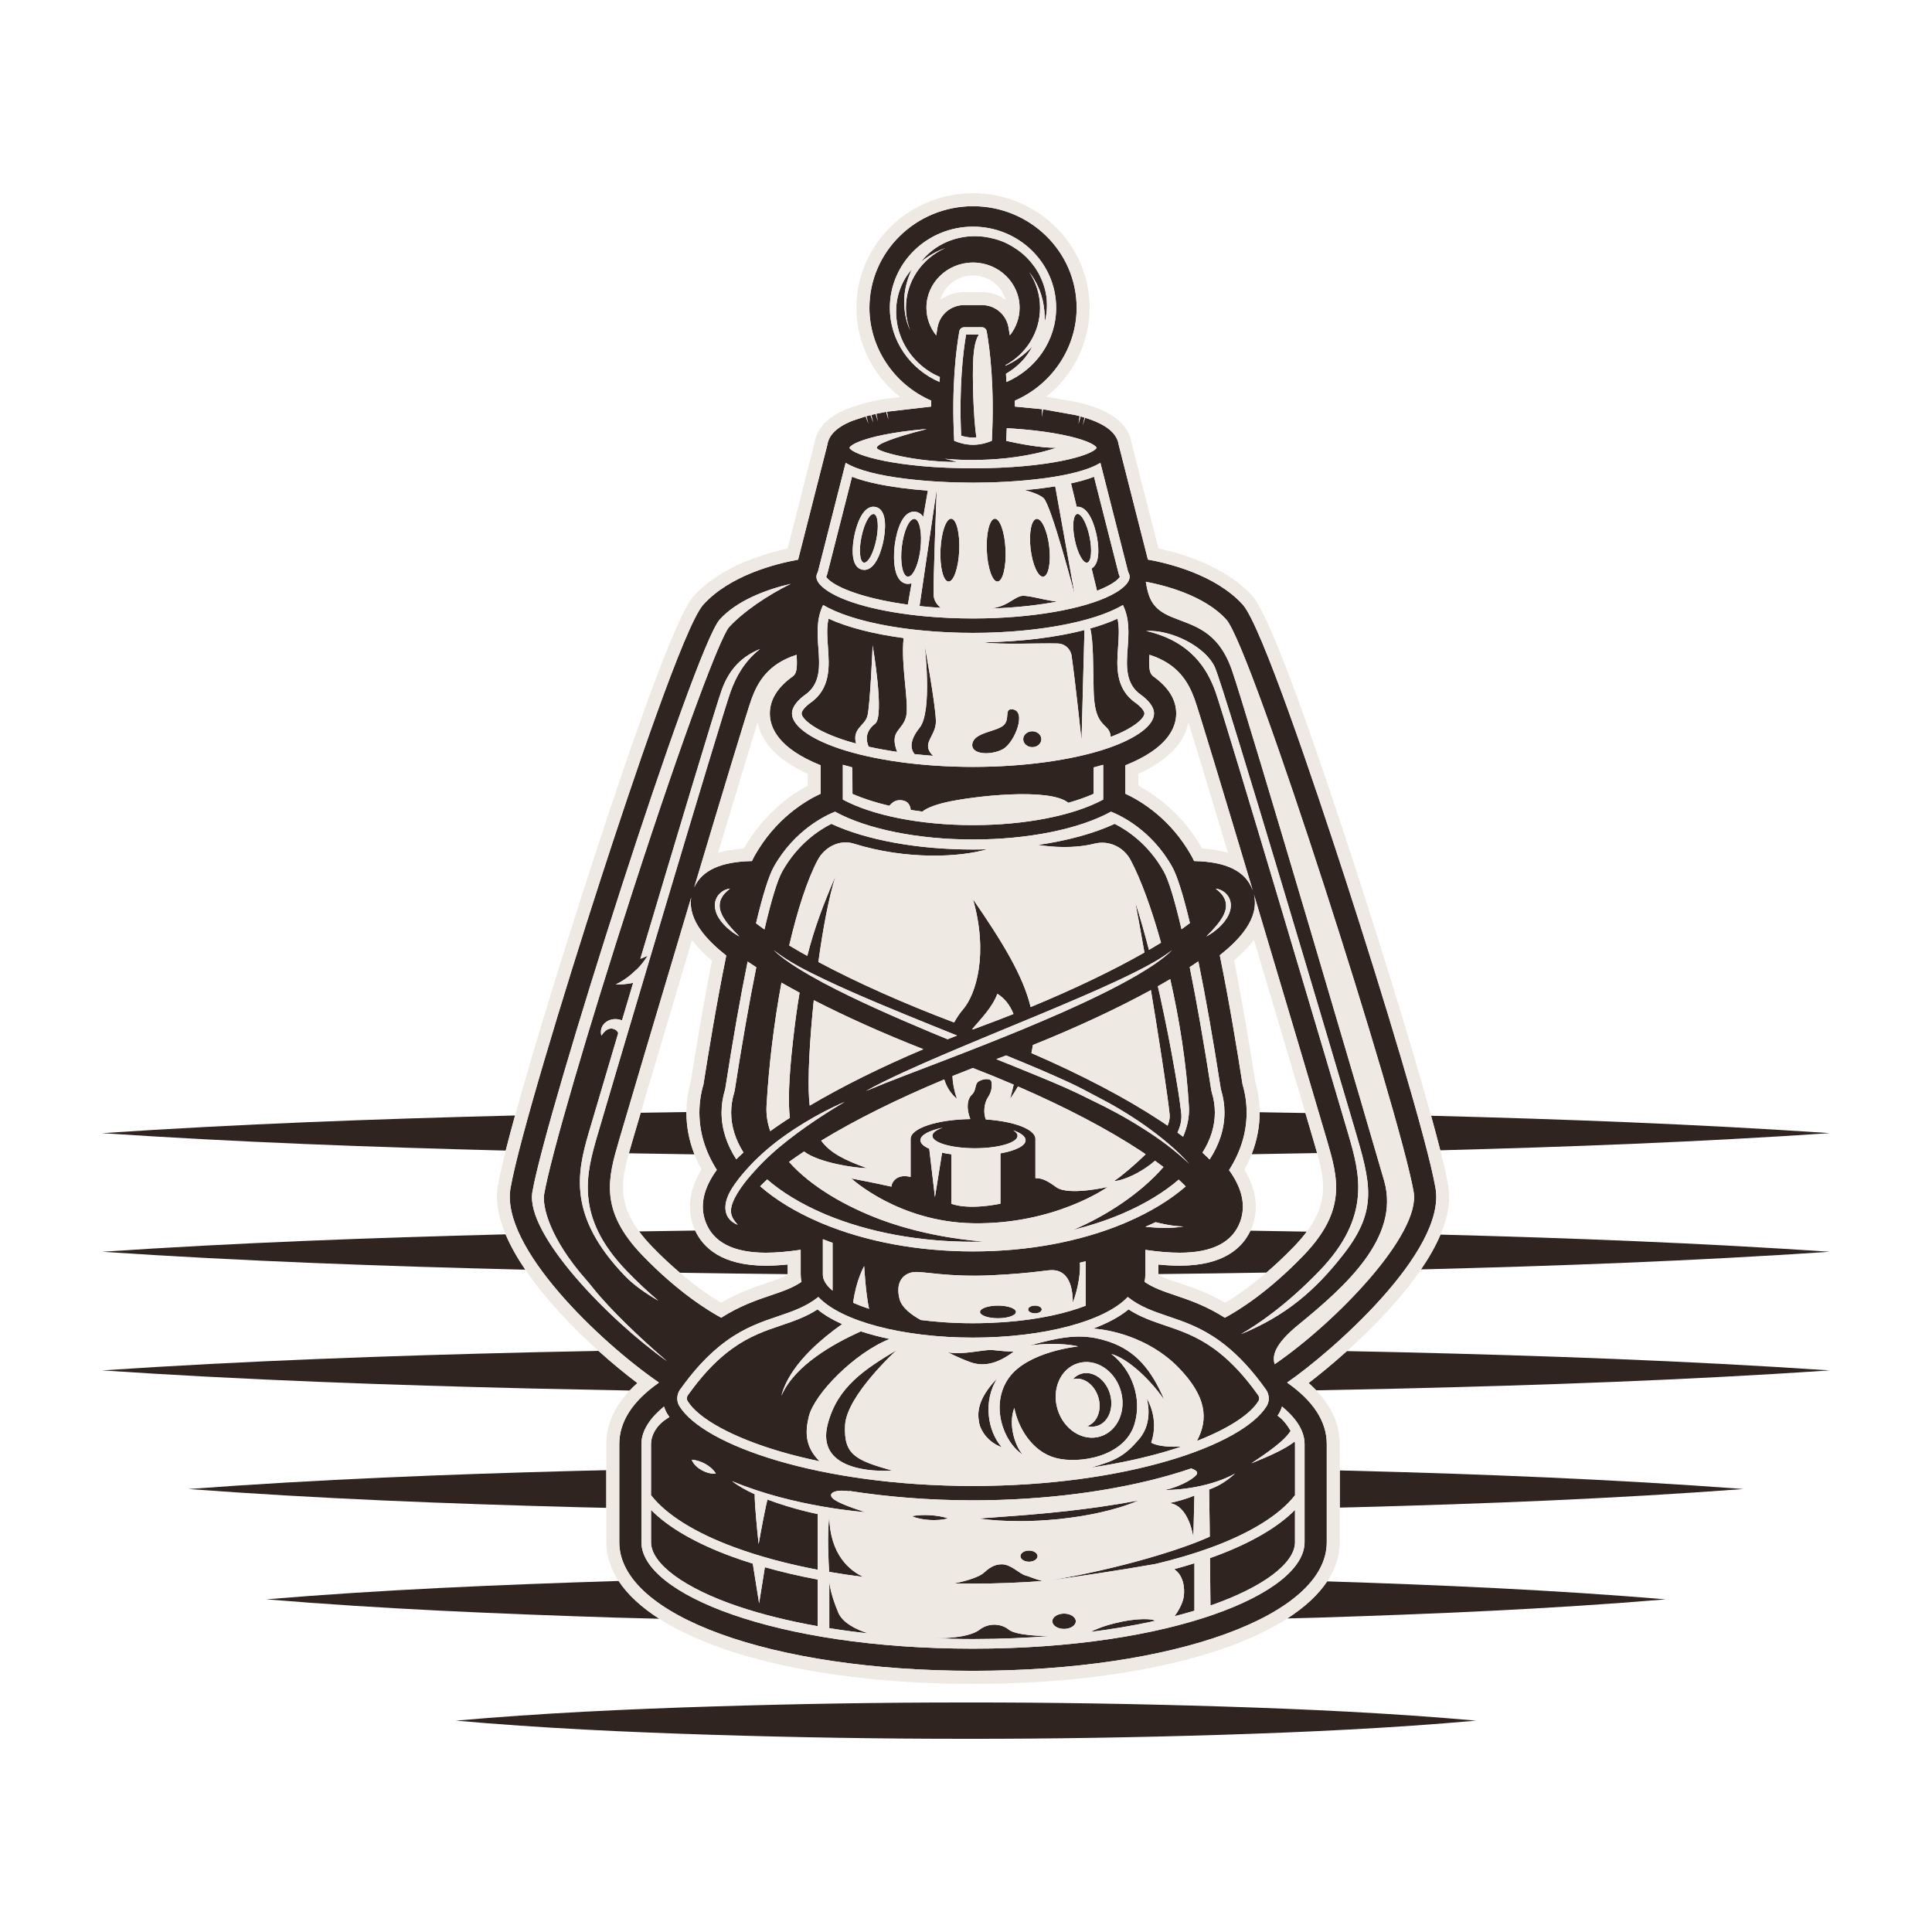 <?xml version="1.0" encoding="utf-8"?>
<!-- Generator: Adobe Illustrator 27.8.1, SVG Export Plug-In . SVG Version: 6.00 Build 0)  -->
<svg version="1.1" xmlns="http://www.w3.org/2000/svg" xmlns:xlink="http://www.w3.org/1999/xlink" x="0px" y="0px"
	 viewBox="22.366 337.079 100 100" enable-background="new 22.366 337.079 100 100" xml:space="preserve">
<g id="background">
	<g>
		<path fill="#302421" d="M117.079,395.73c-6.88-0.465-13.761-0.723-20.641-0.9c0.18,0.653,0.34,1.253,0.476,1.788
			C103.636,396.442,110.358,396.184,117.079,395.73z"/>
		<path fill="#302421" d="M49.024,394.816c-7.124,0.177-14.247,0.437-21.371,0.915c6.963,0.467,13.925,0.725,20.887,0.902
			C48.678,396.091,48.841,395.48,49.024,394.816z"/>
		<path fill="#302421" d="M57.895,394.663c0-0.008,0.001-0.016,0.001-0.024c-0.789,0.012-1.578,0.022-2.367,0.036
			c-0.235,0.796-0.4,1.355-0.467,1.586l-0.011,0.04c-0.047,0.161-0.092,0.318-0.135,0.472c1.132,0.021,2.263,0.038,3.395,0.055
			C58.035,396.126,57.895,395.402,57.895,394.663z"/>
		<path fill="#302421" d="M90.409,396.303l-0.012-0.041c-0.067-0.232-0.23-0.785-0.463-1.574c-0.79-0.015-1.58-0.027-2.371-0.04
			c0,0.005,0.001,0.01,0.001,0.016c0,0.736-0.14,1.458-0.413,2.157c1.13-0.018,2.259-0.037,3.389-0.059
			C90.498,396.611,90.455,396.459,90.409,396.303z"/>
		<path fill="#302421" d="M63.137,402.529c-0.407,0.041-0.781,0.061-1.131,0.061c-2.284,0-3.251-0.942-3.657-1.818
			c-0.969,0.015-1.937,0.027-2.906,0.045c0.184,0.248,0.402,0.506,0.662,0.776c0.51,0.529,0.997,0.977,1.45,1.363
			c1.86,0.03,3.721,0.054,5.582,0.073V402.529z"/>
		<path fill="#302421" d="M95.915,402.783c7.055-0.177,14.109-0.437,21.164-0.913c-6.719-0.454-13.437-0.711-20.156-0.888
			C96.671,401.579,96.324,402.185,95.915,402.783z"/>
		<path fill="#302421" d="M48.536,400.968c-6.961,0.177-13.922,0.435-20.883,0.902c7.301,0.49,14.602,0.751,21.904,0.928
			C49.14,402.186,48.791,401.57,48.536,400.968z"/>
		<path fill="#302421" d="M82.321,402.531v0.494c1.866-0.02,3.732-0.046,5.597-0.077c0.447-0.384,0.927-0.828,1.434-1.355
			c0.256-0.266,0.472-0.52,0.654-0.765c-0.973-0.018-1.945-0.034-2.918-0.049c-0.409,0.874-1.376,1.81-3.654,1.81
			C83.088,402.59,82.719,402.571,82.321,402.531z"/>
		<path fill="#302421" d="M92.075,407.012c-0.739,0.664-1.431,1.23-1.978,1.649c0.141,0.125,0.272,0.252,0.395,0.381
			c1.41-0.027,2.82-0.055,4.231-0.088c7.452-0.177,14.904-0.44,22.356-0.943c-7.452-0.503-14.904-0.766-22.356-0.943
			C93.84,407.046,92.958,407.03,92.075,407.012z"/>
		<path fill="#302421" d="M54.956,409.053c0.125-0.132,0.258-0.262,0.402-0.389c-0.615-0.463-1.306-1.029-2.011-1.663
			c-1.112,0.023-2.225,0.043-3.337,0.07c-7.452,0.178-14.904,0.439-22.357,0.94c7.452,0.5,14.904,0.762,22.357,0.94
			C51.658,408.989,53.307,409.022,54.956,409.053z"/>
		<path fill="#302421" d="M91.711,413.189v1.922c0.259-0.007,0.517-0.011,0.776-0.018c6.707-0.177,13.414-0.44,20.121-0.943
			c-6.707-0.503-13.414-0.766-20.121-0.943C92.229,413.2,91.97,413.195,91.711,413.189z"/>
		<path fill="#302421" d="M53.747,415.125v-1.949c-0.501,0.012-1.001,0.022-1.502,0.035c-6.707,0.178-13.414,0.439-20.121,0.94
			c6.707,0.5,13.414,0.762,20.121,0.939C52.746,415.103,53.247,415.112,53.747,415.125z"/>
		<path fill="#302421" d="M56.491,420.865c-0.927-0.592-1.638-1.248-2.104-1.955c-0.043,0.001-0.086,0.002-0.129,0.003
			c-6.036,0.193-12.073,0.443-18.109,0.947c6.036,0.503,12.073,0.754,18.109,0.947C55.002,420.829,55.747,420.846,56.491,420.865z"
			/>
		<path fill="#302421" d="M88.993,420.849c0.494-0.013,0.988-0.023,1.482-0.038c6.036-0.191,12.073-0.444,18.109-0.95
			c-5.842-0.49-11.684-0.742-17.526-0.931C90.597,419.622,89.899,420.266,88.993,420.849z"/>
		<path fill="#302421" d="M72.366,425.199c-4.4-0.002-8.801,0.071-13.201,0.209c-4.4,0.138-8.801,0.342-13.201,0.731
			c4.4,0.389,8.801,0.593,13.201,0.731c4.4,0.138,8.801,0.211,13.201,0.209c4.4,0.005,8.801-0.07,13.201-0.206
			c4.4-0.138,8.801-0.342,13.201-0.734c-4.4-0.392-8.801-0.596-13.201-0.734C81.167,425.268,76.767,425.194,72.366,425.199z"/>
	</g>
</g>
<g id="pattern-1">
	<g>
		<path fill="#302421" d="M56.464,408.634c-0.003,0.007-0.006,0.014-0.009,0.021c-1.351,0.948-2.036,2.013-2.036,3.167v5.081
			c0,3.795,7.872,6.657,18.31,6.657c10.439,0,18.31-2.862,18.31-6.657v-5.081c0-1.155-0.685-2.22-2.036-3.168
			c-0.003-0.007-0.006-0.013-0.009-0.02c2.29-1.576,8.238-6.785,7.673-10.058v0c-0.412-2.385-2.718-9.997-4.686-16.06
			c-1.567-4.828-4.338-13.084-5.289-14.138c-1.409-1.559-3.881-2.151-4.912-2.336l-1.508-5.926c-0.001-0.005-0.002-0.01-0.003-0.013
			c-0.005-0.034-0.011-0.067-0.019-0.1c-0.008-0.034-0.019-0.068-0.03-0.1c-0.011-0.032-0.023-0.063-0.037-0.095
			c-0.014-0.031-0.03-0.061-0.048-0.092c-0.016-0.028-0.033-0.056-0.051-0.083c-0.019-0.028-0.04-0.055-0.062-0.083
			c-0.02-0.025-0.04-0.05-0.064-0.075c-0.022-0.024-0.046-0.048-0.072-0.072c-0.023-0.023-0.047-0.044-0.073-0.067
			c-0.025-0.022-0.053-0.043-0.08-0.064c-0.026-0.02-0.052-0.04-0.081-0.061c-0.028-0.019-0.057-0.038-0.088-0.057
			c-0.029-0.018-0.057-0.036-0.088-0.054c-0.028-0.016-0.057-0.032-0.099-0.055c-0.03-0.016-0.06-0.033-0.091-0.047
			c-0.033-0.017-0.068-0.033-0.102-0.048c-0.033-0.016-0.067-0.031-0.103-0.047c-0.034-0.015-0.068-0.028-0.117-0.048
			c-0.033-0.013-0.065-0.026-0.099-0.039c-0.037-0.014-0.076-0.027-0.124-0.044l-0.213-0.07l-0.119,0.385l0.091-0.393l-0.205-0.06
			l-0.107,0.388l0.06-0.401l-0.243-0.062l-1.657-0.295l-0.05,0.4l0.007-0.405l-1.41-0.135c0-0.104-0.001-0.206-0.003-0.307
			c1.925-0.837,3.199-2.733,3.199-4.805c0-2.9-2.406-5.259-5.363-5.259s-5.363,2.359-5.363,5.259c0,2.072,1.274,3.969,3.199,4.805
			c-0.001,0.101-0.002,0.203-0.003,0.307l-2.286,0.265l0.07,0.397l-0.112-0.39l-0.512,0.101l0.087,0.394l-0.121-0.386l-0.224,0.052
			l0.096,0.391l-0.136-0.381l-0.219,0.056l0.107,0.388l-0.141-0.379l-0.693,0.23c-0.035,0.014-0.07,0.028-0.104,0.043
			c-0.035,0.015-0.069,0.031-0.11,0.05c-0.032,0.015-0.064,0.029-0.093,0.044c-0.032,0.016-0.062,0.032-0.104,0.055
			c-0.03,0.016-0.059,0.032-0.087,0.048c-0.029,0.017-0.056,0.034-0.089,0.055c-0.03,0.019-0.059,0.038-0.088,0.058
			c-0.027,0.019-0.052,0.038-0.08,0.06c-0.028,0.021-0.055,0.043-0.08,0.064c-0.026,0.022-0.05,0.045-0.072,0.067
			c-0.025,0.024-0.05,0.048-0.073,0.073c-0.023,0.025-0.044,0.05-0.062,0.073c-0.022,0.028-0.044,0.056-0.062,0.082
			c-0.019,0.028-0.035,0.055-0.053,0.086c-0.017,0.03-0.033,0.061-0.047,0.09c-0.014,0.03-0.026,0.061-0.037,0.094
			c-0.012,0.033-0.022,0.067-0.03,0.101c-0.008,0.033-0.014,0.066-0.017,0.087c-0.001,0.006-0.003,0.015-0.005,0.024l-1.51,5.932
			c-1.186,0.215-3.542,0.817-4.911,2.333c-0.952,1.055-3.723,9.311-5.289,14.138c-1.968,6.064-4.274,13.676-4.686,16.061
			C48.264,401.632,53.437,406.553,56.464,408.634z M89.891,411.823v5.081c0,2.66-6.896,5.509-17.162,5.509
			s-17.162-2.848-17.162-5.509v-5.081c0-0.769,0.555-1.438,1.169-1.942c0.006,0.02,0.015,0.039,0.021,0.058
			c0.007,0.021,0.014,0.041,0.022,0.061c0.032,0.085,0.07,0.168,0.117,0.246c0.036,0.06,0.079,0.118,0.121,0.177
			c-0.048,0.032-0.098,0.064-0.146,0.095c-0.276,0.178-0.512,0.419-0.658,0.713c-0.094,0.19-0.15,0.387-0.15,0.591v2.647
			c0.78,1.006,2.271,1.948,4.352,2.711c1.276,0.468,2.717,0.852,4.273,1.15v-2.884c0,0-1.266-0.248-2.598-0.752
			c-0.002,0.01-0.005,0.02-0.008,0.03c-0.026,0.103-0.05,0.211-0.073,0.317c-0.047,0.214-0.091,0.432-0.133,0.649
			c-0.085,0.435-0.166,0.873-0.243,1.311c-0.047-0.443-0.09-0.886-0.129-1.331c-0.019-0.223-0.038-0.445-0.052-0.671
			c-0.007-0.113-0.014-0.225-0.018-0.341c-0.002-0.057-0.004-0.116-0.003-0.177c-0.001-0.018,0-0.04,0.001-0.061
			c-0.415-0.188-0.822-0.409-1.172-0.676c3.225,1.355,6.902,1.604,6.902,1.604s-1.179-0.352-1.604-0.644
			c-0.425-0.292-0.049-0.559,0.766-0.437l-0.003-0.018c1.996,0.312,4.173,0.487,6.409,0.487c0.932,0,1.854-0.03,2.757-0.088
			c0.451-0.029,0.898-0.065,1.339-0.107c0.22-0.021,0.439-0.044,0.657-0.068c0.435-0.049,0.863-0.104,1.283-0.166
			c0.21-0.031,0.419-0.063,0.625-0.097c1.712-0.28,3.282-0.663,4.634-1.125c0.198,0.07,0.313,0.147,0.306,0.246
			c-0.011,0.182-0.776,0.681-1.7,0.875c2.345-0.036,3.665-0.859,3.665-0.859c-0.413,0.372-0.857,0.662-1.345,0.826l0.026,1.799
			l0.007,0.642c-1.473,0.679-4.749,1.679-8.277,2.266c0.014-0.001,0.028-0.002,0.043-0.003c1.46-0.21,3.605-0.524,5.434-0.849
			c1.021-0.243,1.981-0.525,2.861-0.848c2.08-0.763,3.572-1.705,4.352-2.71v-2.647c0-0.042-0.007-0.089-0.016-0.136
			c-0.048,0.038-0.097,0.075-0.146,0.11c-0.223,0.157-0.453,0.284-0.685,0.402c-0.465,0.234-0.938,0.427-1.411,0.622
			c0.424-0.286,0.849-0.571,1.244-0.883c0.196-0.156,0.385-0.32,0.549-0.494c0.091-0.096,0.172-0.199,0.237-0.3
			c-0.152-0.274-0.357-0.536-0.545-0.688c-0.044-0.035-0.088-0.069-0.132-0.104c0.024-0.035,0.05-0.07,0.072-0.106l0,0
			c0.048-0.078,0.085-0.161,0.117-0.246c0.008-0.02,0.015-0.041,0.022-0.062c0.006-0.019,0.015-0.038,0.021-0.058
			C89.337,410.385,89.891,411.053,89.891,411.823z M54.337,390.488c-0.035-0.062-0.12-0.127-0.218-0.154
			c-0.099-0.029-0.208-0.023-0.314,0.033c-0.108,0.056-0.207,0.167-0.31,0.314c-0.048-0.166-0.035-0.367,0.082-0.54
			c0.116-0.173,0.329-0.287,0.548-0.31c0.144-0.015,0.294,0.006,0.436,0.063c0.185-0.624,0.38-1.277,0.58-1.948
			c-0.033,0.007-0.065,0.017-0.098,0.023c-0.271,0.049-0.541,0.073-0.806,0.064c0.238-0.113,0.458-0.252,0.659-0.406
			c0.109-0.083,0.209-0.172,0.304-0.264c0.104-0.082,0.19-0.17,0.271-0.259c0.16-0.179,0.297-0.366,0.421-0.56
			c-0.126,0.061-0.253,0.114-0.381,0.162c1.823-6.117,3.945-13.193,4.222-13.944c0.405-1.1,1.076-1.723,1.971-2.09
			c-0.837,0.655-1.255,1.479-1.513,2.18c-0.473,1.284-6.39,21.222-6.877,22.901l-0.012,0.041c-0.577,1.985-1.231,4.235,1.494,7.061
			c0.578,0.6,1.131,1.112,1.643,1.546c-0.653-0.381-1.265-0.805-1.717-1.274c-2.974-3.085-2.485-5.341-1.892-7.382l0.012-0.041
			c0.141-0.485,0.735-2.495,1.52-5.137C54.361,390.545,54.354,390.521,54.337,390.488z M55.622,402.059
			c-2.263-2.348-1.779-4.014-1.218-5.944l0.012-0.041c0.279-0.962,2.05-6.937,3.725-12.539c-0.18,1.208,0.875,2.26,1.816,3.004
			c-0.509,2.483-0.953,5.214-1.179,6.664c-0.141,0.48-0.212,0.971-0.212,1.46c0,1.026,0.303,2.024,0.902,2.968
			c-0.693,0.949-0.89,1.852-0.583,2.686c0.391,1.063,1.441,1.602,3.122,1.602c0.523,0,1.116-0.05,1.802-0.151v1.284
			c0,0.124,0.014,0.25,0.041,0.375c-0.451,0.313-0.984,0.493-1.587,0.697c-0.721,0.244-1.607,0.544-2.568,1.159
			C59.028,404.922,57.448,403.954,55.622,402.059z M59.693,384.325c0.016,0.059,0.053,0.112,0.078,0.169
			c0.025,0.057,0.062,0.109,0.098,0.162c0.063,0.111,0.149,0.209,0.228,0.312c0.082,0.102,0.175,0.195,0.261,0.297
			c0.095,0.092,0.187,0.189,0.279,0.288c-0.115-0.068-0.23-0.14-0.343-0.216c-0.106-0.083-0.215-0.165-0.316-0.258
			c-0.2-0.186-0.38-0.403-0.503-0.665c-0.057-0.133-0.099-0.276-0.105-0.428l-0.002-0.114c0.004-0.038,0.012-0.076,0.019-0.113
			c0.009-0.077,0.046-0.146,0.074-0.216c0.145-0.269,0.414-0.442,0.69-0.47c-0.111,0.084-0.206,0.172-0.289,0.265
			c-0.083,0.094-0.143,0.199-0.19,0.303C59.593,383.858,59.596,384.097,59.693,384.325z M72.729,380.531
			c2.852,0,5.499-0.537,7.141-1.439c0.476,0.186,2.092,0.934,3.167,2.852c0.261,0.466,0.575,1.47,0.919,2.912
			c-0.129,0.1-0.274,0.207-0.435,0.321c-0.349-1.497-0.664-2.538-0.917-2.989c-0.803-1.432-1.916-2.153-2.544-2.468
			c-1.068,0.495-2.436,0.869-3.968,1.092c0.703,0.109,1.84,0.203,2.929-0.067c0.739-0.184,1.506,0.175,1.863,0.847
			c0.52,0.977,1.079,2.492,1.576,4.28c-0.194,0.119-0.402,0.243-0.625,0.373c-0.215-0.831-0.446-1.657-0.709-2.473
			c0.166,0.869,0.322,1.738,0.475,2.608c-1.653,0.942-3.687,1.914-5.889,2.823c-0.386-1.613-1.45-3.357-2.984-5.582
			c0.803,2.819,0.167,4.923-0.533,5.725c-0.139,0.159-0.295,0.386-0.445,0.655c-2.578-0.973-5.02-2.06-7.025-3.131
			c0.239-1.736,0.547-3.379,0.893-4.458c-0.663,1.531-1.12,2.772-1.467,4.141c-0.115-0.064-0.236-0.128-0.347-0.192
			c-0.209-0.119-0.403-0.234-0.588-0.345c0.431-1.849,0.941-3.418,1.476-4.424c0.358-0.672,1.137-1.075,1.863-0.847
			c2.749,0.859,5.533,0.699,6.903,0.292c-0.242,0.007-0.485,0.012-0.73,0.012c-2.857,0-5.525-0.491-7.331-1.329
			c-0.626,0.314-1.741,1.034-2.544,2.468c-0.254,0.453-0.57,1.497-0.919,2.999c-0.16-0.113-0.306-0.22-0.435-0.32
			c0.345-1.447,0.659-2.455,0.921-2.923c1.07-1.908,2.692-2.664,3.168-2.852C67.231,379.995,69.878,380.531,72.729,380.531z
			 M65.992,378.464v-1.799c0.044,0.013,0.091,0.024,0.135,0.037c0.106,0.031,0.216,0.06,0.325,0.089
			c0.007,0.002,0.014,0.004,0.021,0.006c0.015,0.339,0.017,0.939,0.017,1.374c0.553,0.243,1.195,0.45,1.905,0.616
			c0.133-0.132,0.283-0.327,0.649-0.286c0.347,0.039,0.442,0.295,0.461,0.501c0.198,0.032,0.398,0.061,0.603,0.087
			c0.168-0.138,0.515-0.32,1.233-0.485c1.34-0.308,5.344-0.776,6.32,0.028c0.476-0.134,0.915-0.289,1.309-0.462v-0.852l0.001-0.517
			c0.012-0.003,0.023-0.006,0.035-0.009c0.109-0.029,0.219-0.058,0.325-0.089c0.044-0.013,0.092-0.024,0.136-0.037v1.799
			c-1.538,0.83-4.031,1.322-6.737,1.322C70.023,379.786,67.53,379.294,65.992,378.464z M82.129,372.138l-0.039-0.027
			c-0.231-0.157-0.271-0.425-0.229-1.14c1.477,0.472,2.009,1.408,2.33,2.279c0.205,0.557,1.561,5.05,3.016,9.915
			c-0.002-0.006-0.004-0.012-0.007-0.018c-0.358-0.975-1.35-1.467-3.028-1.5c-0.045-0.099-0.089-0.186-0.133-0.264
			c-1.077-1.921-2.611-2.844-3.425-3.221v-1.47c2.167-0.867,2.632-1.93,2.632-2.682C83.247,373.319,82.873,372.692,82.129,372.138z
			 M57.532,409.857c-0.108-0.176-0.138-0.395-0.081-0.603c0.024-0.091,0.064-0.177,0.12-0.255c0.09-0.125,0.178-0.246,0.268-0.364
			c0.258-0.341,0.517-0.653,0.78-0.939c0.438-0.476,0.885-0.877,1.352-1.215c0.964-0.695,1.827-0.987,2.662-1.27
			c0.746-0.252,1.457-0.493,2.091-1.001c1.179,1.254,4.346,2.103,8.007,2.103c3.661,0,6.828-0.848,8.007-2.103
			c0.634,0.508,1.345,0.749,2.091,1.001c0.835,0.282,1.698,0.574,2.661,1.27c0.747,0.539,1.444,1.244,2.133,2.154
			c0.089,0.117,0.177,0.238,0.266,0.362c0.056,0.079,0.097,0.165,0.122,0.259c0.056,0.205,0.026,0.423-0.082,0.6
			c-1.246,2.032-7.272,4.135-15.197,4.135C64.803,413.992,58.778,411.889,57.532,409.857z M59.417,413.348
			c-0.142,0.016-0.268-0.003-0.388-0.034c-0.12-0.032-0.233-0.078-0.339-0.138c-0.106-0.059-0.206-0.131-0.297-0.218
			c-0.089-0.088-0.173-0.189-0.223-0.324c0.141,0.01,0.26,0.037,0.375,0.074c0.114,0.038,0.222,0.085,0.326,0.142
			c0.103,0.057,0.202,0.124,0.294,0.203C59.256,413.135,59.344,413.225,59.417,413.348z M60.242,400.006
			c0.056,0.166,0.175,0.32,0.31,0.47c-0.187-0.072-0.367-0.191-0.491-0.376c-0.128-0.184-0.165-0.427-0.141-0.645
			c0.006-0.113,0.041-0.214,0.068-0.319c0.018-0.049,0.037-0.099,0.057-0.148c0.018-0.05,0.04-0.098,0.064-0.143
			c0.093-0.187,0.204-0.359,0.323-0.523c0.235-0.331,0.498-0.631,0.769-0.921l0.206-0.216l0.216-0.208
			c0.141-0.142,0.295-0.268,0.443-0.401c0.151-0.129,0.306-0.253,0.461-0.377c0.16-0.117,0.316-0.24,0.479-0.352
			c0.322-0.231,0.653-0.446,0.991-0.65c0.675-0.409,1.373-0.779,2.096-1.088c-0.678,0.398-1.337,0.822-1.978,1.269
			c-0.637,0.452-1.259,0.923-1.832,1.445c-0.286,0.262-0.559,0.532-0.818,0.821c-0.262,0.285-0.514,0.579-0.731,0.891
			c-0.057,0.076-0.106,0.157-0.156,0.236c-0.053,0.079-0.096,0.16-0.14,0.241c-0.051,0.079-0.077,0.164-0.121,0.245l-0.045,0.124
			c-0.018,0.042-0.028,0.083-0.037,0.125C60.189,399.672,60.185,399.841,60.242,400.006z M73.159,390.841l2.017-0.837
			c0.673-0.276,1.344-0.556,2.014-0.84c0.671-0.28,1.337-0.572,2.002-0.864c0.663-0.297,1.324-0.598,1.972-0.926
			c0.647-0.327,1.29-0.669,1.867-1.116c-0.525,0.511-1.153,0.903-1.779,1.276c-0.632,0.368-1.28,0.708-1.936,1.029
			c-0.654,0.325-1.32,0.624-1.985,0.924c-0.668,0.294-1.339,0.578-2.012,0.86c-1.348,0.555-2.704,1.09-4.064,1.611
			c-1.358,0.527-2.725,1.027-4.069,1.591c0.636-0.357,1.297-0.669,1.959-0.977c0.664-0.303,1.331-0.597,2.001-0.883
			C71.814,391.4,72.488,391.124,73.159,390.841z M72.684,390.351c0.497-0.588,1.043-1.132,1.306-1.832
			c0.384,0.235,0.655,0.595,0.833,1.043c-0.558,0.221-1.122,0.44-1.694,0.65c-0.137,0.05-0.272,0.102-0.408,0.152
			C72.709,390.36,72.696,390.356,72.684,390.351z M85.77,383.644c-0.047-0.105-0.107-0.209-0.19-0.303
			c-0.083-0.093-0.178-0.181-0.289-0.265c0.275,0.028,0.545,0.201,0.69,0.47c0.028,0.07,0.065,0.139,0.074,0.216
			c0.007,0.038,0.015,0.075,0.019,0.113l-0.002,0.114c-0.005,0.152-0.048,0.295-0.105,0.428c-0.123,0.262-0.303,0.478-0.503,0.665
			c-0.101,0.092-0.209,0.174-0.316,0.258c-0.112,0.076-0.227,0.147-0.343,0.216c0.092-0.099,0.184-0.196,0.279-0.288
			c0.085-0.102,0.179-0.195,0.261-0.297c0.079-0.104,0.166-0.201,0.229-0.312c0.035-0.053,0.073-0.105,0.098-0.162
			c0.025-0.057,0.062-0.11,0.078-0.169C85.845,384.097,85.849,383.858,85.77,383.644z M85.553,393.432
			c0.003,0.018,0.007,0.035,0.012,0.052c0.119,0.388,0.179,0.785,0.179,1.179c0,0.842-0.266,1.661-0.769,2.43
			c-0.116-0.116-0.239-0.234-0.37-0.352c0.425-0.671,0.642-1.367,0.642-2.077c0-0.345-0.053-0.693-0.157-1.034
			c-0.012-0.04-0.022-0.08-0.028-0.121c-0.377-2.429-0.758-4.591-1.117-6.371c0.155-0.101,0.304-0.2,0.447-0.298
			C84.764,388.657,85.159,390.888,85.553,393.432z M86.556,400.317c0.305-0.83,0.112-1.728-0.574-2.673
			c0.604-0.948,0.91-1.949,0.91-2.981c0-0.489-0.071-0.98-0.212-1.46c-0.279-1.791-0.704-4.368-1.178-6.679
			c0.974-0.775,2.072-1.882,1.766-3.154c1.689,5.65,3.493,11.733,3.774,12.704l0.012,0.041c0.561,1.93,1.045,3.596-1.218,5.944
			c-1.81,1.88-3.342,2.834-4.072,3.226c-0.962-0.617-1.848-0.917-2.569-1.161c-0.603-0.204-1.135-0.384-1.587-0.697
			c0.027-0.126,0.041-0.251,0.041-0.375v-1.28c0.674,0.099,1.262,0.147,1.785,0.147C85.115,401.919,86.165,401.38,86.556,400.317z
			 M85.751,405.747l-0.003-0.006h0L85.751,405.747z M81.648,400.58l0.533-0.241c0.158,0.04,0.317,0.076,0.476,0.108
			c0.317,0.063,0.639,0.11,0.966,0.113c-0.322,0.059-0.655,0.075-0.985,0.072C82.308,400.63,81.977,400.609,81.648,400.58z
			 M76.239,392.456c0.466,0.201,0.931,0.405,1.393,0.619c0.23,0.108,0.461,0.218,0.69,0.333l0.672,0.355
			c0.446,0.236,0.904,0.471,1.338,0.735c0.437,0.262,0.866,0.536,1.283,0.829c0.415,0.294,0.82,0.603,1.208,0.932
			c0.389,0.327,0.758,0.678,1.096,1.057c-0.735-0.699-1.55-1.302-2.405-1.837c-0.852-0.544-1.737-1.021-2.649-1.456l-0.682-0.336
			c-0.226-0.107-0.454-0.213-0.684-0.315c-0.461-0.204-0.928-0.398-1.395-0.591c-0.721-0.298-1.445-0.589-2.17-0.881
			c0.171-0.063,0.342-0.127,0.512-0.191C75.044,391.955,75.643,392.202,76.239,392.456z M75.751,391.586
			c0.031-0.139,0.055-0.277,0.074-0.416c2.259-0.907,4.352-1.882,6.11-2.844l0.23,1.396l0.312,1.987
			c0.103,0.662,0.2,1.326,0.292,1.988c0.046,0.33,0.094,0.664,0.127,0.987c0.01,0.089,0.014,0.142,0.011,0.209
			c-0.002,0.064-0.011,0.13-0.026,0.197c-0.018,0.084-0.048,0.168-0.082,0.252c-0.12-0.082-0.238-0.164-0.365-0.247
			C80.635,393.909,78.33,392.702,75.751,391.586z M83.603,395.916c-0.094-0.071-0.191-0.142-0.29-0.214
			c0.07-0.152,0.13-0.312,0.166-0.485c0.02-0.098,0.033-0.199,0.037-0.302c0.004-0.102-0.006-0.216-0.017-0.294
			c-0.039-0.345-0.09-0.675-0.139-1.01c-0.105-0.666-0.224-1.329-0.344-1.991c-0.118-0.663-0.254-1.322-0.39-1.981l-0.21-0.987
			l-0.121-0.523c0.22-0.123,0.434-0.246,0.642-0.369c0.48,2.102,0.846,4.418,0.969,6.616
			C83.932,394.89,83.821,395.407,83.603,395.916z M64.277,394.305c-0.012-0.11-0.023-0.223-0.032-0.342
			c-0.076-1.036,0.024-3.016,0.243-5.115c1.685,0.867,3.617,1.732,5.67,2.537C67.969,392.312,65.965,393.306,64.277,394.305z
			 M71.413,390.87c-0.312-0.129-0.625-0.257-0.936-0.387c-0.933-0.396-1.867-0.792-2.79-1.215c-0.924-0.418-1.84-0.859-2.737-1.335
			c-0.446-0.243-0.89-0.492-1.32-0.763c-0.429-0.271-0.851-0.561-1.219-0.912c0.798,0.627,1.711,1.075,2.621,1.512
			c0.913,0.435,1.84,0.838,2.772,1.232c0.933,0.39,1.868,0.778,2.808,1.155l1.29,0.52C71.737,390.742,71.575,390.806,71.413,390.87z
			 M62.815,387.941c0.301,0.173,0.614,0.346,0.937,0.52c-0.13,0.764-0.243,1.601-0.35,2.563c-0.216,1.942-0.244,3.123-0.155,3.915
			c-0.081,0.052-0.164,0.104-0.243,0.156c-0.273,0.18-0.526,0.356-0.77,0.531c-0.145-0.415-0.216-0.846-0.193-1.291
			C62.16,392.209,62.437,389.979,62.815,387.941z M62.076,398.128c0.761,0.658,1.731,1.251,2.855,1.737
			c0.006,0.003,0.012,0.005,0.018,0.008c0.053,0.024,0.106,0.046,0.159,0.069c2.211,0.923,4.847,1.412,7.621,1.412
			c0.198,0,0.392-0.008,0.588-0.013c-0.403-0.025-2.868-0.208-5.354-1.133c-1.802-0.671-3.617-1.704-4.755-2.989
			c0.234-0.17,0.491-0.349,0.777-0.538c0.753,0.579,2.645,0.861,3.261,0.861c-1.165-0.415-1.912-0.79-2.374-1.423
			c1.773-1.08,3.958-2.166,6.369-3.168c0.115,0.371,0.319,0.719,0.659,1.011c-0.151-0.441-0.222-0.833-0.234-1.187
			c0.347-0.141,0.699-0.28,1.055-0.417c0.721,0.279,1.427,0.567,2.113,0.861c-0.055,0.245-0.116,0.493-0.187,0.744
			c0.152-0.219,0.288-0.435,0.41-0.648c2.46,1.067,4.65,2.214,6.356,3.337c0.087,0.057,0.169,0.113,0.252,0.169
			c-0.041,0.04-0.081,0.082-0.123,0.122c-0.235,0.224-0.479,0.443-0.73,0.658c-0.253,0.213-0.506,0.427-0.794,0.615
			c0.349-0.03,0.679-0.163,0.992-0.309c0.312-0.151,0.609-0.333,0.887-0.542c0.086-0.065,0.168-0.137,0.252-0.207
			c0.156,0.112,0.303,0.221,0.439,0.325c-1.166,1.347-2.946,2.523-4.685,3.259c0.859-0.214,1.682-0.478,2.45-0.8
			c0.052-0.022,0.105-0.044,0.158-0.068c0.006-0.003,0.012-0.006,0.018-0.008c1.12-0.485,2.087-1.074,2.847-1.729
			c0.138,0.126,0.257,0.243,0.362,0.351c-0.794,0.691-1.808,1.313-3.019,1.837c-0.058,0.027-0.117,0.051-0.174,0.076
			c-2.272,0.949-4.974,1.451-7.814,1.451c-2.839,0-5.541-0.502-7.813-1.45c-0.058-0.025-0.117-0.049-0.183-0.079
			c-1.212-0.525-2.227-1.149-3.021-1.842C61.818,398.371,61.938,398.254,62.076,398.128z M78.259,402.436l0.299-0.073v2.301
			c-0.48,0.184-1.039,0.351-1.673,0.49c-0.049,0.01-0.097,0.021-0.146,0.031c-0.139,0.029-0.283,0.056-0.429,0.082
			c-0.081,0.015-0.162,0.028-0.244,0.042c-0.128,0.021-0.257,0.041-0.389,0.06c-0.112,0.016-0.227,0.03-0.341,0.044
			c-0.112,0.014-0.224,0.028-0.339,0.04c-0.146,0.015-0.295,0.028-0.444,0.04c-0.093,0.008-0.184,0.017-0.279,0.023
			c-0.182,0.013-0.367,0.021-0.552,0.029c-0.07,0.003-0.137,0.008-0.208,0.01c-0.259,0.009-0.521,0.014-0.786,0.014
			c-0.262,0-0.521-0.005-0.778-0.013c-0.032-0.001-0.063-0.003-0.095-0.005c-0.229-0.009-0.455-0.02-0.677-0.036c0,0,0,0,0,0
			l-0.029-0.003c-0.383-0.027-0.757-0.065-1.124-0.111c-0.491-0.272-0.984-0.644-1.099-1.086c-0.243-0.94,0.26-1.345,0.745-1.394
			c0.486-0.049,1.766,0.276,4.067,0.163c2.301-0.114,2.836-0.292,3.176-0.26c0.339,0.032,0.975,0.227,0.981,1.685
			C78.356,403.23,78.259,402.436,78.259,402.436z M67.347,404.822c-0.3-0.098-0.575-0.203-0.823-0.313
			c0.162-1.203,0.572-1.895,0.572-1.895S67.165,403.962,67.347,404.822z M65.46,401.408v2.474c-0.086-0.072-0.163-0.144-0.227-0.216
			c-0.057-0.064-0.106-0.129-0.145-0.194l0-0.001c-0.088-0.142-0.131-0.279-0.131-0.42v-1.831c0.129,0.051,0.254,0.098,0.375,0.141
			c0.028,0.01,0.058,0.019,0.086,0.029C65.432,401.397,65.446,401.403,65.46,401.408z M86.6,406.133
			c0.867-0.502,2.36-1.508,4.063-3.277c2.724-2.826,2.071-5.076,1.494-7.061l-0.012-0.041c-0.487-1.678-6.403-21.615-6.877-22.901
			c-0.404-1.099-1.216-2.571-3.577-3.118c1.367-0.067,3.082,0.844,3.551,1.869c0.486,1.062,6.383,20.982,7.225,23.841
			c0.843,2.859,1.232,4.228-0.518,6.496C90.43,403.911,88.886,405.192,86.6,406.133z M61.511,387.147
			c-0.359,1.778-0.739,3.937-1.115,6.362c-0.006,0.041-0.016,0.081-0.028,0.121c-0.104,0.341-0.157,0.689-0.157,1.034
			c0,0.707,0.216,1.399,0.636,2.067c-0.131,0.119-0.255,0.236-0.371,0.353c-0.499-0.766-0.762-1.582-0.762-2.42
			c0-0.394,0.06-0.791,0.179-1.179c0.005-0.017,0.009-0.034,0.012-0.052c0.394-2.539,0.788-4.766,1.159-6.582
			C61.207,386.947,61.356,387.046,61.511,387.147z M85.84,369.149c1.319,1.462,8.985,25.511,9.696,29.624
			c0.376,2.182-3.994,6.722-7.191,8.915c-0.141-0.43-0.004-1.035,1.223-2.036c2.43-1.984,5.265-4.512,4.448-7.436
			c-0.327-1.17-7.17-24.448-7.899-26.49c-0.729-2.041-1.98-2.248-3.098-2.709c-0.985-0.407-1.199-0.919-1.346-1.826
			C82.632,367.372,84.706,367.893,85.84,369.149z M68.426,353.01c0-2.315,1.93-4.199,4.303-4.199c2.373,0,4.304,1.884,4.304,4.199
			c0,1.714-1.06,3.189-2.572,3.841c-0.007-0.147-0.015-0.289-0.024-0.427c0.588-0.339,1.074-0.832,1.361-1.418
			c-0.401,0.438-0.877,0.777-1.39,1.003c-0.001-0.008-0.001-0.016-0.002-0.025c1.069-0.58,1.794-1.695,1.794-2.974
			c0-0.679-0.207-1.311-0.558-1.843c0.095,0.122,0.184,0.25,0.263,0.384c0.392,0.643,0.564,1.412,0.533,2.201
			c0.108-0.381,0.139-0.787,0.104-1.191c-0.036-0.405-0.156-0.804-0.336-1.172l-0.067-0.139c-0.025-0.045-0.053-0.088-0.079-0.133
			c-0.056-0.086-0.104-0.179-0.17-0.258c-0.063-0.081-0.124-0.165-0.19-0.245l-0.212-0.228c-0.298-0.288-0.644-0.527-1.016-0.712
			c-0.375-0.181-0.782-0.286-1.19-0.344c-0.411-0.046-0.83-0.036-1.231,0.056c-0.805,0.166-1.539,0.623-2.02,1.252
			c0.384-0.314,0.812-0.558,1.261-0.72c-1.198,0.536-2.034,1.719-2.034,3.091c0,0.417,0.081,0.815,0.222,1.185
			c-0.068-0.153-0.13-0.309-0.175-0.472c-0.033-0.107-0.049-0.217-0.076-0.326c-0.025-0.11-0.028-0.222-0.045-0.334
			c-0.026-0.225-0.022-0.454-0.002-0.683c0.039-0.459,0.174-0.915,0.377-1.355c-0.326,0.36-0.56,0.812-0.694,1.297
			c-0.064,0.243-0.107,0.495-0.112,0.75c0,0.127-0.008,0.256,0.004,0.383c0.015,0.127,0.02,0.257,0.046,0.383
			c0.088,0.508,0.293,0.999,0.588,1.428c0.295,0.429,0.682,0.795,1.125,1.072c0.158,0.099,0.326,0.182,0.497,0.256
			c-0.005,0.085-0.009,0.17-0.014,0.258C69.485,356.199,68.426,354.724,68.426,353.01z M73.189,352.869H72.27
			c-0.68,0-1.259,0.485-1.378,1.153c-0.024,0.134-0.047,0.273-0.068,0.416c-0.324-0.405-0.506-0.907-0.506-1.429
			c0-1.29,1.081-2.34,2.411-2.34c1.33,0,2.411,1.05,2.411,2.34c0,0.522-0.182,1.024-0.506,1.429
			c-0.022-0.143-0.045-0.282-0.068-0.416C74.448,353.354,73.868,352.869,73.189,352.869z M73.703,359.895
			c-0.201,0.086-0.559,0.207-0.974,0.207c-0.415,0-0.774-0.122-0.974-0.207c-0.148-2.788,0.102-4.742,0.267-5.671
			c0.021-0.119,0.125-0.206,0.248-0.206h0.919c0.122,0,0.226,0.086,0.247,0.206C73.601,355.152,73.851,357.106,73.703,359.895z
			 M66.356,360.222c0.01-0.012,0.017-0.025,0.031-0.037c0.014-0.013,0.034-0.027,0.052-0.041c0.018-0.014,0.034-0.027,0.055-0.041
			c0.021-0.014,0.05-0.028,0.075-0.042c0.026-0.015,0.05-0.029,0.08-0.043c0.029-0.014,0.065-0.029,0.098-0.043
			c0.034-0.015,0.066-0.03,0.104-0.045c0.037-0.015,0.08-0.029,0.121-0.044c0.042-0.015,0.081-0.03,0.128-0.045
			c0.044-0.015,0.095-0.029,0.143-0.044c0.05-0.015,0.097-0.03,0.15-0.045c0.053-0.015,0.112-0.029,0.169-0.044
			c0.057-0.014,0.11-0.029,0.171-0.043c0.061-0.015,0.129-0.029,0.195-0.043c0.063-0.013,0.123-0.027,0.189-0.041
			c0.069-0.014,0.144-0.027,0.217-0.04c0.071-0.013,0.138-0.026,0.212-0.039c0.076-0.013,0.158-0.025,0.237-0.037
			c0.078-0.012,0.153-0.025,0.234-0.036c0.084-0.012,0.175-0.023,0.263-0.034c0.084-0.011,0.165-0.022,0.252-0.032
			c0.093-0.011,0.193-0.02,0.29-0.03c0.089-0.009,0.175-0.019,0.267-0.027c0.075-0.007,0.156-0.012,0.233-0.018l-0.001,0.003
			c-1.782,0.454-2.56,0.778-2.576,0.964c-0.016,0.186,1.952,0.737,4.164,0.737c-0.365-0.113-0.64-0.17-0.64-0.17
			s2.998,0.349,5.776-0.567c-0.778,0.016-1.924-0.208-2.596-0.357c0.011-0.223,0.021-0.442,0.028-0.655
			c0.098,0.006,0.2,0.01,0.295,0.016c0.094,0.006,0.183,0.014,0.274,0.021c0.109,0.008,0.22,0.016,0.325,0.026
			c0.092,0.008,0.178,0.018,0.267,0.027c0.097,0.01,0.197,0.019,0.29,0.03c0.087,0.01,0.168,0.021,0.252,0.032
			c0.088,0.011,0.179,0.022,0.263,0.034c0.081,0.011,0.156,0.024,0.234,0.036c0.079,0.012,0.161,0.024,0.237,0.037
			c0.074,0.013,0.142,0.026,0.212,0.039c0.073,0.013,0.148,0.027,0.217,0.04c0.066,0.013,0.126,0.027,0.188,0.041
			c0.066,0.014,0.134,0.028,0.196,0.043c0.06,0.014,0.113,0.028,0.169,0.043c0.057,0.015,0.117,0.029,0.17,0.044
			c0.053,0.015,0.1,0.03,0.15,0.045c0.048,0.015,0.099,0.029,0.144,0.044c0.046,0.015,0.086,0.03,0.128,0.045
			c0.041,0.015,0.084,0.029,0.121,0.044c0.038,0.015,0.069,0.03,0.103,0.044c0.033,0.015,0.069,0.029,0.098,0.043
			c0.03,0.015,0.054,0.029,0.08,0.043c0.026,0.014,0.054,0.028,0.075,0.042c0.022,0.014,0.037,0.027,0.055,0.041
			c0.018,0.013,0.038,0.028,0.052,0.041c0.013,0.013,0.021,0.025,0.031,0.037c0.009,0.012,0.02,0.024,0.026,0.035
			c-0.209,0.39-2.469,1.06-6.399,1.06c-3.93,0-6.19-0.67-6.399-1.06C66.336,360.246,66.347,360.234,66.356,360.222z M64.68,366.722
			c0.013-0.025,0.023-0.051,0.03-0.079l1.427-5.608c1.286,0.792,4.506,1.028,6.592,1.028s5.307-0.235,6.592-1.028l1.427,5.608
			c0.007,0.027,0.017,0.054,0.03,0.079c0.038,0.073,0.057,0.146,0.057,0.215c0,0.247-0.244,0.482-0.449,0.636
			c-0.076,0.057-0.159,0.112-0.249,0.167c-1.261,0.761-3.872,1.279-6.781,1.344c-0.208,0.005-0.417,0.007-0.627,0.007
			c-0.841,0-1.665-0.038-2.446-0.109c-2.342-0.214-4.301-0.728-5.211-1.409c-0.205-0.154-0.449-0.388-0.449-0.636
			C64.623,366.867,64.642,366.795,64.68,366.722z M64.002,373.07c0.004-0.003,0.009-0.006,0.013-0.009
			c0.846-0.575,0.777-1.52,0.711-2.435c-0.054-0.746-0.109-1.513,0.245-2.229c0.047,0.028,0.1,0.054,0.15,0.081
			c0.041,0.022,0.079,0.044,0.121,0.066c0.074,0.037,0.153,0.074,0.232,0.11c0.037,0.017,0.072,0.035,0.111,0.051
			c0.241,0.104,0.504,0.203,0.787,0.295c0.043,0.014,0.089,0.027,0.133,0.041c0.1,0.031,0.201,0.062,0.306,0.092
			c0.058,0.016,0.119,0.032,0.178,0.047c0.095,0.025,0.191,0.051,0.29,0.075c0.066,0.016,0.135,0.031,0.202,0.047
			c0.096,0.022,0.193,0.044,0.292,0.065c0.072,0.015,0.145,0.029,0.219,0.044c0.099,0.019,0.198,0.039,0.3,0.057
			c0.077,0.014,0.154,0.027,0.232,0.04c0.103,0.017,0.206,0.034,0.31,0.05c0.08,0.012,0.16,0.024,0.242,0.035
			c0.106,0.015,0.213,0.029,0.322,0.043c0.083,0.01,0.166,0.021,0.251,0.03c0.11,0.013,0.221,0.024,0.333,0.035
			c0.085,0.009,0.17,0.017,0.256,0.025c0.116,0.01,0.233,0.02,0.351,0.029c0.084,0.007,0.168,0.013,0.253,0.019
			c0.124,0.008,0.249,0.015,0.375,0.022c0.081,0.004,0.162,0.009,0.244,0.013c0.139,0.006,0.279,0.01,0.42,0.015
			c0.07,0.002,0.139,0.005,0.21,0.007c0.212,0.005,0.425,0.007,0.64,0.007s0.428-0.003,0.64-0.007c0.07-0.001,0.14-0.005,0.21-0.007
			c0.141-0.004,0.281-0.008,0.42-0.015c0.082-0.004,0.163-0.009,0.244-0.013c0.125-0.007,0.251-0.013,0.375-0.022
			c0.085-0.006,0.168-0.012,0.252-0.019c0.118-0.009,0.236-0.018,0.352-0.029c0.085-0.008,0.169-0.016,0.253-0.025
			c0.113-0.011,0.225-0.023,0.336-0.036c0.083-0.009,0.166-0.02,0.248-0.03c0.109-0.014,0.217-0.028,0.324-0.043
			c0.08-0.011,0.16-0.023,0.239-0.035c0.106-0.016,0.21-0.033,0.313-0.05c0.077-0.013,0.154-0.026,0.23-0.04
			c0.102-0.018,0.202-0.038,0.302-0.057c0.073-0.014,0.146-0.029,0.217-0.044c0.101-0.021,0.199-0.044,0.297-0.066
			c0.066-0.015,0.132-0.03,0.197-0.045c0.102-0.025,0.2-0.051,0.297-0.077c0.057-0.015,0.115-0.03,0.17-0.045
			c0.108-0.03,0.211-0.062,0.314-0.094c0.042-0.013,0.085-0.025,0.126-0.038c0.284-0.092,0.548-0.191,0.789-0.296
			c0.035-0.015,0.067-0.032,0.101-0.047c0.082-0.037,0.164-0.075,0.241-0.114c0.041-0.021,0.078-0.042,0.116-0.063
			c0.052-0.028,0.106-0.055,0.154-0.083c0.354,0.716,0.299,1.484,0.245,2.229c-0.066,0.916-0.135,1.862,0.713,2.436
			c0,0,0.001,0,0.001,0.001c0.001,0.001,0.002,0.001,0.003,0.002c0.296,0.22,0.648,0.562,0.648,0.945c0,0.61-0.89,1.28-2.38,1.791
			c-0.009,0.003-0.018,0.007-0.027,0.01c-1.797,0.612-4.332,0.962-6.962,0.962c-2.63,0-5.165-0.35-6.962-0.962
			c-0.009-0.004-0.018-0.007-0.027-0.01c-1.49-0.511-2.38-1.181-2.38-1.791C63.36,373.63,63.707,373.29,64.002,373.07z
			 M63.389,372.098c-0.028,0.017-0.052,0.034-0.058,0.04c-0.004,0.003-0.007,0.006-0.011,0.008
			c-0.735,0.548-1.108,1.175-1.108,1.863c0,0.752,0.465,1.815,2.632,2.682v1.47c-0.814,0.378-2.348,1.3-3.425,3.222
			c-0.043,0.078-0.087,0.165-0.133,0.264c-1.604,0.031-2.584,0.477-2.986,1.357c1.437-4.804,2.766-9.205,2.968-9.754
			c0.321-0.872,0.854-1.808,2.33-2.279C63.64,371.683,63.602,371.95,63.389,372.098z M49.922,398.773
			c0.711-4.114,8.377-28.163,9.696-29.625c0.875-0.97,2.371-1.547,3.678-1.85c-1.187,0.578-2.479,1.453-3.211,2.259
			c-0.46,0.602-2.212,5.131-4.982,13.677c-2.317,7.149-4.239,13.729-4.57,15.645c-0.111,0.645,0.286,2.302,2.172,4.442
			c0.115,0.13,0.224,0.264,0.332,0.4c0.932,1.171,2.552,2.703,3.852,3.813C53.901,405.415,49.545,400.957,49.922,398.773z"/>
		<path fill="#302421" d="M82.072,420.931c-0.037-0.01-0.074-0.017-0.111-0.023c-0.074-0.012-0.148-0.015-0.221-0.02
			c-0.147-0.004-0.293-0.003-0.437,0.008c-0.289,0.02-0.574,0.061-0.855,0.117c-0.281,0.056-0.559,0.126-0.833,0.212
			c-0.272,0.088-0.541,0.186-0.802,0.322c1.077-0.136,2.11-0.309,3.086-0.516c0.022-0.006,0.045-0.013,0.067-0.019
			c0.034-0.01,0.069-0.018,0.103-0.024c0.017-0.003,0.034-0.007,0.051-0.007c0.005,0,0.009,0,0.013,0.001
			c0.007-0.002,0.015-0.003,0.023-0.005c-0.008-0.011-0.019-0.019-0.029-0.024C82.109,420.943,82.091,420.936,82.072,420.931z"/>
		<path fill="#302421" d="M83.638,419.705c-0.052,0.38-0.296,0.778-0.477,1.03c0.351-0.091,0.695-0.185,1.028-0.285v-2.457
			c-0.342,0.107-0.691,0.21-1.05,0.307C83.616,418.613,83.699,419.263,83.638,419.705z"/>
		<path fill="#302421" d="M84.133,416.646l0.056-2.156c-0.4,0.166-0.835,0.291-1.296,0.389
			C83.917,415,84.133,416.646,84.133,416.646z"/>
		<path fill="#302421" d="M74.573,421.424c-0.365-0.304-1.021-0.365-1.495,0c-0.465,0.358-1.503,0.473-2.524,0.445
			c0.716,0.03,1.44,0.047,2.174,0.047c1.448,0,2.867-0.059,4.232-0.174C76.369,421.791,74.934,421.725,74.573,421.424z"/>
		<path fill="#302421" d="M76.321,418.912c-0.371-0.093-0.667-0.232-0.881-0.29c-0.314-0.085-0.737-0.576-1.223-0.576
			c-0.405,0-0.676,0.211-0.956,0.461c-0.181,0.162-0.79,0.394-1.517,0.53c0.327,0.007,0.655,0.011,0.985,0.011
			C73.951,419.048,75.152,419.001,76.321,418.912z"/>
		<path fill="#302421" d="M65.752,420.537c-0.386-0.926-0.449-1.446-0.459-1.593c-0.001,0-0.002,0-0.003,0c0,0.897,0,1.978,0,2.409
			c0.655,0.105,1.33,0.196,2.021,0.272C66.667,421.419,65.978,421.079,65.752,420.537z"/>
		<path fill="#302421" d="M65.29,415.559c-0.117,0.921-0.036,2.44-0.008,2.88c0.576,0.1,1.169,0.187,1.772,0.263
			C66.37,418.384,65.317,417.569,65.29,415.559z"/>
		<path fill="#302421" d="M61.658,420.063l-0.327-2.052c-0.372-0.116-0.737-0.237-1.086-0.365c-1.877-0.688-3.287-1.511-4.181-2.416
			v1.673c0,1.117,1.741,2.395,4.543,3.334c1.22,0.409,2.595,0.749,4.082,1.013v-2.417c-0.957-0.18-1.871-0.393-2.732-0.638
			L61.658,420.063z"/>
		<path fill="#302421" d="M84.994,417.724l0.025,2.456c2.703-0.934,4.376-2.182,4.376-3.276v-1.673
			c-0.893,0.905-2.304,1.727-4.181,2.416C85.142,417.673,85.067,417.698,84.994,417.724z"/>
		<path fill="#302421" d="M74.021,404.656c-0.514,0-0.93,0.147-0.93,0.328c0,0.181,0.416,0.328,0.93,0.328
			c0.513,0,0.93-0.147,0.93-0.328C74.95,404.802,74.534,404.656,74.021,404.656z"/>
		<path fill="#302421" d="M75.934,404.656c-0.195,0-0.352,0.09-0.352,0.2c0,0.111,0.158,0.201,0.352,0.201s0.352-0.09,0.352-0.201
			C76.287,404.745,76.129,404.656,75.934,404.656z"/>
		<path fill="#302421" d="M64.229,410.407c0.286-1.191,2.393-3.316,4.186-4.023c-0.524-0.11-1.026-0.241-1.495-0.395
			c-0.805,0.367-1.587,0.782-2.304,1.298c-0.369,0.267-0.72,0.561-1.032,0.895c-0.311,0.334-0.585,0.711-0.772,1.139
			c0.118-0.452,0.336-0.881,0.602-1.274c0.267-0.394,0.582-0.755,0.92-1.091c0.499-0.494,1.049-0.934,1.621-1.34
			c-0.491-0.222-0.925-0.475-1.273-0.763c-0.607,0.396-1.257,0.615-1.891,0.83c-0.8,0.271-1.627,0.551-2.53,1.202
			c-0.706,0.51-1.369,1.18-2.026,2.05c-0.076,0.1-0.159,0.212-0.261,0.354c-0.019,0.027-0.034,0.058-0.043,0.09l-0.001,0.004
			l-0.001,0.004c-0.012,0.043-0.024,0.127,0.027,0.21c0.565,0.922,2.369,1.902,4.824,2.621c0.635,0.186,1.31,0.35,2.01,0.497
			C64.009,411.95,64.048,411.16,64.229,410.407z"/>
		<path fill="#302421" d="M81.953,411.752c0.437-1.272-0.235-2.301-0.235-2.301s0.381,1.191-0.373,2.09
			c-0.753,0.899-1.255,1.142-2.452,1.482c0,0,0.015,0.003,0.038,0.006c1.338-0.207,2.605-0.477,3.748-0.811
			c0.29-0.085,0.57-0.174,0.842-0.265C83.063,411.975,82.335,411.969,81.953,411.752z"/>
		<path fill="#302421" d="M78.17,406.77c0,0-2.625,0.256-3.596,1.641c-0.972,1.385-0.279,3.316,0.729,3.96
			c-0.365-0.39-0.778-1.518-0.437-2.417c0.194,1.009,0.91,2.261,2.138,2.589c1.227,0.328,3.573-0.061,4.083-1.75
			c0.414-1.372-0.158-2.831-1.196-3.633c0.846,0.243,1.974,1.276,2.74,2.378c-0.657-1.536-1.458-2.535-2.856-3.01
			c-0.948-0.321-1.721-0.331-2.654-0.158c-0.141,0.03-0.283,0.06-0.427,0.087c-0.321,0.073-0.661,0.161-1.04,0.266
			C77.222,406.515,78.17,406.77,78.17,406.77z M80.368,409.037c0.32,1.046-0.149,2.116-1.05,2.392
			c-0.899,0.276-1.889-0.348-2.21-1.394c-0.32-1.046,0.149-2.118,1.05-2.393C79.058,407.366,80.048,407.991,80.368,409.037z"/>
		<path fill="#302421" d="M84.316,411.663c1.607-0.628,2.757-1.364,3.188-2.066c0.05-0.082,0.038-0.166,0.027-0.209l-0.001-0.004
			l-0.001-0.004c-0.008-0.032-0.023-0.063-0.044-0.093c-0.1-0.14-0.183-0.252-0.257-0.35c-0.659-0.872-1.322-1.542-2.028-2.052
			c-0.903-0.651-1.73-0.931-2.53-1.202c-0.634-0.214-1.283-0.434-1.891-0.83c-0.477,0.395-1.11,0.725-1.838,0.996
			c0.783,0.037,2.866,0.425,4.408,1.998C84.823,409.354,84.926,410.532,84.316,411.663z"/>
		<path fill="#302421" d="M79.212,409.391c0.203,0.662-0.053,1.329-0.574,1.503c0.17,0.043,0.345,0.043,0.514-0.009
			c0.594-0.182,0.889-0.933,0.661-1.678c-0.229-0.745-0.894-1.202-1.488-1.021c-0.169,0.052-0.313,0.15-0.428,0.281
			C78.424,408.321,79.008,408.73,79.212,409.391z"/>
		<path fill="#302421" d="M73.99,408.411c-1.045,1.089-1.045,1.788-0.94,2.337c0.069,0.358,0.437,0.98,1.167,1.239
			C73.488,411.161,73.229,409.598,73.99,408.411z"/>
		<path fill="#302421" d="M68.781,406.956c-1.636,0.988-3.066,1.885-3.572,3.835c-0.625,2.408,2.405,2.468,3.329,2.403
			c-1.879-0.535-2.511-0.81-2.43-2.349C66.189,409.305,68.781,406.956,68.781,406.956z"/>
		<path fill="#302421" d="M74.841,407.035c-0.365-0.002-0.693-0.034-1.106-0.079c-0.413-0.044-1.543,0.275-2.309,0.117
			c0,0,0.535,0.28,1.142,0.503C73.176,407.8,73.893,407.754,74.841,407.035z"/>
		<path fill="#302421" d="M77.044,398.531c-0.525-0.377-0.761-0.476-1.086-0.47v-2.033c0-0.496-1.1-0.909-2.565-1.007
			c-0.129-0.297-0.108-0.817,0.11-1.144c0.243-0.365,0.207-0.705,0.17-0.838c-0.036-0.134-0.377-0.146-0.632,0
			c-0.255,0.146-0.109,0.45-0.377,0.705c-0.241,0.23-0.292,0.697-0.078,1.258c-1.717,0.024-3.088,0.474-3.088,1.027v1.968
			c-0.702-0.178-0.978,0.259-0.994,0.502c-0.956-0.211-2.074-0.424-2.074-0.424s2.43,2.255,6.297,2.32
			c4.252,0.071,6.972-1.879,6.972-1.879S77.676,398.985,77.044,398.531z M74.148,396.777v2.605c-1.786,0.352-2.543,0-2.543,0v-2.558
			v-0.001c-0.17-0.022-0.329-0.05-0.478-0.082l-0.369,2.3l-0.294-2.502c-0.288-0.126-0.457-0.278-0.457-0.442
			c0-0.271,0.461-0.509,1.165-0.653c-0.34,0.112-0.546,0.26-0.546,0.423c0,0.356,0.987,0.645,2.205,0.645
			c1.216,0,2.203-0.289,2.203-0.645c0-0.102-0.081-0.199-0.225-0.284c0.4,0.139,0.641,0.319,0.641,0.514
			C75.451,396.386,74.928,396.637,74.148,396.777z"/>
		<path fill="#302421" d="M79.636,374.731c0.158,0.15,0.209,0.335,0.221,0.49c1.264-0.481,1.744-0.99,1.744-1.212
			c0-0.097-0.115-0.296-0.438-0.538c-0.003-0.002-0.005-0.004-0.008-0.005c-1.073-0.736-0.988-1.922-0.919-2.876
			c0.038-0.52,0.074-1.022-0.028-1.49c-0.411,0.189-0.885,0.359-1.411,0.508c0.167,0.678,0.144,1.925,0.174,3.179
			C79.005,374.132,79.296,374.407,79.636,374.731z"/>
		<path fill="#302421" d="M77.117,370.386c0.361,0.009,0.663,0.277,0.714,0.635c0.188,1.302,0.515,4.375,0.515,4.375l0.152-5.707
			c-1.451,0.377-3.257,0.604-5.229,0.639C74.237,370.46,76.123,370.36,77.117,370.386z"/>
		<path fill="#302421" d="M70.659,376.199c-0.668-0.663,0.178-0.993,0.149-1.825c-0.032-0.923-0.585-3.921-0.585-3.921
			s0.421,3.451-0.259,4.293c-0.547,0.677-0.466,1.113-0.261,1.365C70.016,376.147,70.335,376.176,70.659,376.199z"/>
		<path fill="#302421" d="M65.901,375.33c0.014,0.005,0.027,0.01,0.041,0.015c0.231,0.078,0.477,0.152,0.732,0.221
			c-0.211-0.8,0.465-0.91,0.594-1.451c0.14-0.583,0.265-3.629,0.265-3.629s0.632,3.662,0.13,4.05
			c-0.435,0.336-0.528,0.734-0.336,1.191c0.464,0.105,0.959,0.193,1.473,0.269c-0.421-1.117,0.281-1.073,0.467-1.833
			c0.167-0.681-0.284-2.66-0.13-4.06c-1.561-0.209-2.905-0.553-3.888-1.005c-0.102,0.467-0.066,0.969-0.028,1.49
			c0.069,0.954,0.155,2.14-0.919,2.876c-0.002,0.002-0.005,0.004-0.008,0.005c-0.323,0.243-0.438,0.441-0.438,0.538
			C63.857,374.249,64.412,374.819,65.901,375.33z"/>
		<path fill="#302421" d="M74.274,375.857c0.616-0.332,1.28-2.033,0.462-2.066c-0.414-0.016-0.057,0.551-0.462,0.859
			c-0.405,0.308-1.482,0.348-1.58,0.924C72.597,376.149,73.658,376.19,74.274,375.857z"/>
		<path fill="#302421" d="M75.797,374.929c-0.26,0-0.47,0.184-0.47,0.412c0,0.227,0.21,0.411,0.47,0.411
			c0.259,0,0.47-0.184,0.47-0.411C76.266,375.113,76.056,374.929,75.797,374.929z"/>
		<path fill="#302421" d="M73.723,368.574c1.274-0.046,2.403-0.175,3.355-0.355c-0.841-0.104-1.608-0.39-1.933-0.272
			c-0.401,0.146-0.668,0.51-1.446,0.62C73.699,368.567,73.709,368.57,73.723,368.574z"/>
		<path fill="#302421" d="M78.144,363.307c0.629,0,0.911,1.133,0.983,1.48c0.072,0.349,0.247,1.43-0.259,1.718l0.279,1.152
			c0.406-0.157,0.725-0.322,0.941-0.483c0.147-0.11,0.216-0.196,0.242-0.238c-0.027-0.054-0.048-0.112-0.063-0.17l-1.275-5.011
			c-0.387,0.151-0.806,0.259-1.191,0.343l0.294,1.214C78.112,363.311,78.128,363.307,78.144,363.307z"/>
		<path fill="#302421" d="M65.37,367.175c0.609,0.455,2.011,0.932,3.987,1.201l0.194-1.108c-0.057,0.02-0.117,0.034-0.182,0.034
			c-0.021,0-0.042-0.001-0.062-0.003c-0.214-0.025-0.494-0.18-0.612-0.776c-0.065-0.33-0.073-0.753-0.022-1.19
			c0.035-0.296,0.246-1.77,1.009-1.77c0.021,0,0.041,0.001,0.062,0.004c0.13,0.015,0.283,0.08,0.411,0.26l0.237-1.353
			c-0.976-0.073-1.877-0.191-2.636-0.352c-0.411-0.087-0.869-0.201-1.29-0.366l-1.275,5.011c-0.015,0.059-0.036,0.116-0.063,0.17
			C65.154,366.978,65.223,367.064,65.37,367.175z M66.591,364.787c0.072-0.347,0.355-1.48,0.983-1.48c0.034,0,0.068,0.003,0.1,0.01
			c0.694,0.143,0.491,1.398,0.412,1.779c-0.072,0.347-0.355,1.48-0.983,1.48c-0.034,0-0.068-0.003-0.1-0.01
			C66.309,366.423,66.512,365.168,66.591,364.787z"/>
		<path fill="#302421" d="M77.995,367.87l-1.01-5.619c-0.49,0.079-1.017,0.146-1.577,0.195c0.325,0.085,0.744,0.223,0.967,0.409
			C76.771,363.188,77.995,367.87,77.995,367.87z"/>
		<path fill="#302421" d="M71.063,368.541c-0.199-0.159-0.369-0.385-0.375-0.701c-0.015-0.714,0.134-4.694,0.159-5.337
			c-0.003,0-0.007,0-0.01-0.001l-0.875,5.946C70.313,368.487,70.681,368.518,71.063,368.541z"/>
		<path fill="#302421" d="M73.999,367.18c0.268-0.012,0.454-0.75,0.414-1.648c-0.039-0.898-0.288-1.617-0.557-1.605
			c-0.268,0.012-0.454,0.75-0.415,1.648C73.482,366.473,73.731,367.192,73.999,367.18z"/>
		<path fill="#302421" d="M76.017,363.936c-0.267,0.031-0.404,0.726-0.308,1.552c0.097,0.826,0.391,1.471,0.658,1.439
			c0.266-0.031,0.404-0.726,0.308-1.552C76.578,364.549,76.284,363.905,76.017,363.936z"/>
		<path fill="#302421" d="M78.703,364.615c-0.008-0.028-0.016-0.053-0.024-0.08c-0.015-0.05-0.029-0.101-0.046-0.148
			c-0.01-0.029-0.02-0.054-0.031-0.082c-0.015-0.042-0.031-0.084-0.047-0.122c-0.012-0.027-0.024-0.051-0.036-0.077
			c-0.016-0.034-0.031-0.068-0.048-0.098c-0.012-0.024-0.025-0.043-0.038-0.065c-0.016-0.027-0.032-0.054-0.048-0.078
			c-0.013-0.019-0.026-0.033-0.039-0.049c-0.016-0.02-0.032-0.04-0.048-0.055c-0.013-0.013-0.026-0.021-0.039-0.031
			c-0.016-0.012-0.031-0.024-0.046-0.031c-0.033-0.016-0.064-0.024-0.094-0.018c-0.026,0.006-0.05,0.02-0.072,0.042
			c-0.107,0.11-0.151,0.414-0.122,0.8c0.012,0.155,0.035,0.323,0.071,0.497c0.144,0.695,0.432,1.224,0.643,1.18
			c0.211-0.044,0.266-0.643,0.123-1.339C78.745,364.778,78.725,364.695,78.703,364.615z"/>
		<path fill="#302421" d="M71.459,367.18c0.268,0.012,0.517-0.707,0.557-1.605c0.039-0.898-0.146-1.636-0.414-1.648
			c-0.268-0.012-0.517,0.707-0.557,1.605S71.191,367.168,71.459,367.18z"/>
		<path fill="#302421" d="M69.701,363.936c-0.006-0.001-0.012-0.001-0.019-0.001c-0.015,0-0.03,0.009-0.044,0.013
			c-0.015,0.004-0.031,0.005-0.046,0.014c-0.018,0.01-0.036,0.026-0.054,0.041c-0.015,0.013-0.03,0.022-0.045,0.038
			c-0.018,0.019-0.035,0.045-0.053,0.07c-0.015,0.02-0.029,0.037-0.044,0.06c-0.017,0.028-0.034,0.063-0.051,0.095
			c-0.013,0.026-0.027,0.05-0.04,0.079c-0.017,0.037-0.032,0.08-0.048,0.121c-0.012,0.031-0.024,0.059-0.035,0.091
			c-0.016,0.046-0.03,0.098-0.044,0.148c-0.01,0.034-0.02,0.064-0.029,0.099c-0.015,0.057-0.027,0.118-0.039,0.179
			c-0.007,0.032-0.015,0.062-0.021,0.096c-0.018,0.096-0.033,0.195-0.045,0.297c-0.097,0.826,0.041,1.521,0.308,1.552
			c0.006,0.001,0.012,0.001,0.019,0.001c0.015,0,0.03-0.009,0.045-0.013c0.015-0.004,0.031-0.005,0.046-0.013
			c0.018-0.01,0.036-0.026,0.054-0.041c0.015-0.012,0.03-0.022,0.045-0.038c0.018-0.019,0.036-0.046,0.054-0.07
			c0.175-0.241,0.331-0.709,0.396-1.265C70.105,364.662,69.967,363.967,69.701,363.936z"/>
		<path fill="#302421" d="M67.103,366.204c0.01,0,0.021-0.007,0.031-0.009c0.013-0.003,0.025-0.005,0.038-0.011
			c0.015-0.007,0.031-0.019,0.046-0.031c0.013-0.01,0.026-0.018,0.039-0.031c0.016-0.015,0.032-0.035,0.048-0.055
			c0.013-0.016,0.026-0.03,0.039-0.049c0.016-0.023,0.032-0.051,0.049-0.078c0.013-0.021,0.025-0.041,0.038-0.064
			c0.016-0.031,0.032-0.065,0.048-0.099c0.012-0.025,0.024-0.049,0.035-0.076c0.016-0.038,0.031-0.079,0.046-0.12
			c0.01-0.028,0.021-0.054,0.031-0.083c0.016-0.048,0.031-0.099,0.046-0.15c0.008-0.026,0.016-0.051,0.024-0.078
			c0.02-0.075,0.039-0.153,0.056-0.233c0.001-0.005,0.002-0.009,0.003-0.014c0.054-0.261,0.08-0.508,0.08-0.718
			c0-0.14-0.011-0.263-0.033-0.362c-0.033-0.148-0.09-0.243-0.17-0.259c-0.008-0.002-0.017-0.002-0.025-0.002
			c-0.01,0-0.021,0.007-0.031,0.009c-0.013,0.003-0.025,0.005-0.038,0.011c-0.015,0.007-0.031,0.019-0.047,0.031
			c-0.013,0.01-0.026,0.018-0.039,0.031c-0.016,0.016-0.032,0.036-0.048,0.055c-0.013,0.016-0.026,0.03-0.039,0.049
			c-0.016,0.023-0.032,0.05-0.048,0.077c-0.013,0.021-0.026,0.041-0.038,0.065c-0.016,0.03-0.032,0.065-0.047,0.098
			c-0.012,0.026-0.024,0.049-0.036,0.077c-0.016,0.038-0.031,0.08-0.047,0.121c-0.01,0.028-0.021,0.053-0.031,0.082
			c-0.016,0.048-0.031,0.099-0.046,0.151c-0.008,0.026-0.016,0.05-0.023,0.077c-0.022,0.079-0.042,0.162-0.059,0.247
			c-0.144,0.695-0.089,1.295,0.123,1.339C67.086,366.203,67.095,366.204,67.103,366.204z"/>
		<path fill="#302421" d="M72.371,354.39c-0.157,0.92-0.371,2.716-0.256,5.24c0.166,0.052,0.38,0.098,0.614,0.098
			c0.059,0,0.117-0.003,0.173-0.008c-0.06-0.428-0.145-1.248-0.173-2.612c-0.037-1.785,0.072-2.329,0.303-2.718H72.371z"/>
		<path fill="#302421" d="M75.634,415.806c0.176-0.005,0.351-0.011,0.527-0.02c0.351-0.018,0.701-0.049,1.051-0.082
			c0.349-0.039,0.698-0.084,1.045-0.138c0.346-0.06,0.693-0.118,1.036-0.198c0.686-0.153,1.366-0.348,2.012-0.627
			c-0.691,0.13-1.376,0.243-2.064,0.341c-0.345,0.045-0.688,0.096-1.033,0.135c-0.344,0.043-0.689,0.084-1.035,0.117
			c-0.345,0.039-0.691,0.071-1.037,0.101c-0.346,0.036-0.693,0.059-1.04,0.088l-2.09,0.154c0.696,0.098,1.399,0.135,2.101,0.135
			C75.283,415.815,75.458,415.812,75.634,415.806z"/>
		<path fill="#302421" d="M71.426,415.669c-0.154-0.056-0.307-0.088-0.461-0.114c-0.154-0.025-0.308-0.041-0.462-0.05
			c-0.154-0.009-0.309-0.011-0.464-0.004c-0.156,0.008-0.312,0.02-0.471,0.057c0.15,0.066,0.303,0.105,0.457,0.137
			c0.154,0.03,0.309,0.049,0.465,0.058c0.156,0.009,0.312,0.008,0.468-0.003C71.113,415.738,71.27,415.717,71.426,415.669z"/>
		<path fill="#302421" d="M77.441,420.598c-0.336,0-0.607,0.178-0.607,0.397c0,0.219,0.272,0.397,0.607,0.397
			c0.336,0,0.608-0.178,0.608-0.397C78.049,420.776,77.777,420.598,77.441,420.598z"/>
		<path fill="#302421" d="M75.184,417.625c0,0.16,0.198,0.289,0.443,0.289c0.245,0,0.443-0.13,0.443-0.289s-0.198-0.289-0.443-0.289
			C75.382,417.335,75.184,417.465,75.184,417.625z"/>
	</g>
</g>
<g id="pattern-2">
	<g>
		<path fill="#EFE9E4" d="M80.615,376.691v1.47c0.814,0.378,2.348,1.3,3.425,3.221c0.043,0.078,0.087,0.165,0.133,0.264
			c1.678,0.033,2.669,0.525,3.028,1.5c0.002,0.006,0.004,0.012,0.007,0.018c-1.455-4.865-2.811-9.358-3.016-9.915
			c-0.321-0.872-0.853-1.807-2.33-2.279c-0.042,0.716-0.002,0.984,0.229,1.14l0.039,0.027c0.744,0.553,1.118,1.181,1.118,1.871
			C83.247,374.761,82.782,375.824,80.615,376.691z M83.877,374.466c0.383,1.231,1.081,3.534,2.048,6.76
			c-0.391-0.122-0.836-0.199-1.334-0.233c-1.012-1.771-2.383-2.75-3.304-3.246v-0.613C83.1,376.307,83.723,375.298,83.877,374.466z"
			/>
		<path fill="#EFE9E4" d="M97.329,398.464L97.329,398.464c-0.078-0.449-0.221-1.079-0.415-1.846
			c-0.135-0.534-0.296-1.135-0.476-1.788c-0.953-3.452-2.465-8.353-3.818-12.521c-2.813-8.668-4.64-13.506-5.43-14.381
			c-1.374-1.522-3.621-2.194-4.864-2.462l-1.398-5.495c-0.007-0.043-0.015-0.087-0.026-0.129c-0.014-0.055-0.031-0.11-0.049-0.162
			c-0.018-0.051-0.037-0.101-0.061-0.154c-0.022-0.048-0.047-0.095-0.074-0.142c-0.025-0.044-0.051-0.087-0.08-0.129
			c-0.028-0.042-0.06-0.083-0.092-0.124c-0.03-0.037-0.06-0.075-0.094-0.111c-0.032-0.034-0.065-0.068-0.101-0.102
			c-0.033-0.031-0.065-0.062-0.101-0.093c-0.034-0.029-0.07-0.057-0.108-0.087c-0.033-0.025-0.066-0.05-0.107-0.079
			c-0.035-0.025-0.073-0.049-0.109-0.072c-0.036-0.023-0.071-0.045-0.112-0.069c-0.034-0.019-0.069-0.039-0.118-0.065
			c-0.037-0.02-0.074-0.04-0.109-0.057c-0.04-0.02-0.081-0.039-0.12-0.057c-0.038-0.018-0.077-0.036-0.119-0.054
			c-0.035-0.015-0.071-0.03-0.12-0.049c0,0-0.027-0.011-0.027-0.011l-0.098-0.039c-0.041-0.015-0.083-0.03-0.149-0.053l-0.213-0.07
			c-0.009-0.003-0.018-0.006-0.027-0.008c-0.008-0.003-0.015-0.005-0.023-0.007l-0.205-0.06c-0.011-0.003-0.022-0.006-0.034-0.009
			c-0.011-0.003-0.023-0.007-0.034-0.01l-0.243-0.062c-0.017-0.004-0.033-0.008-0.05-0.011l-1.599-0.284
			c1.394-1.11,2.239-2.792,2.239-4.602c0-3.27-2.707-5.931-6.035-5.931s-6.035,2.661-6.035,5.931c0,1.821,0.855,3.513,2.265,4.622
			L68.2,357.72c-0.019,0.002-0.039,0.005-0.058,0.009c-0.012,0.002-0.024,0.004-0.036,0.006l-0.512,0.101
			c-0.01,0.002-0.02,0.004-0.029,0.006c-0.009,0.002-0.018,0.003-0.027,0.006l-0.224,0.052c-0.01,0.002-0.019,0.005-0.029,0.007
			c-0.009,0.002-0.019,0.004-0.028,0.007l-0.219,0.056c-0.01,0.002-0.019,0.005-0.028,0.008c-0.016,0.004-0.033,0.009-0.049,0.015
			l-0.693,0.23c-0.013,0.004-0.03,0.011-0.042,0.016c-0.039,0.015-0.078,0.031-0.116,0.047c-0.037,0.016-0.073,0.033-0.126,0.057
			c-0.039,0.018-0.077,0.036-0.109,0.052c-0.038,0.019-0.074,0.038-0.124,0.065c-0.037,0.02-0.074,0.04-0.107,0.06
			c-0.035,0.02-0.068,0.041-0.111,0.069c-0.037,0.024-0.075,0.048-0.114,0.076c-0.034,0.024-0.066,0.048-0.103,0.077
			c-0.038,0.029-0.075,0.059-0.107,0.087c-0.037,0.032-0.071,0.063-0.098,0.09c-0.036,0.034-0.071,0.069-0.105,0.106
			c-0.034,0.037-0.066,0.075-0.089,0.105c-0.034,0.043-0.067,0.086-0.093,0.124c-0.029,0.042-0.055,0.085-0.084,0.136
			c-0.027,0.048-0.052,0.097-0.071,0.139c-0.022,0.048-0.041,0.096-0.062,0.155c-0.019,0.054-0.035,0.108-0.049,0.163
			c-0.011,0.045-0.02,0.092-0.026,0.128l-1.399,5.498c-1.387,0.297-3.522,0.974-4.863,2.46c-0.79,0.875-2.617,5.713-5.429,14.381
			c-1.351,4.162-2.86,9.055-3.814,12.506c-0.184,0.664-0.346,1.275-0.484,1.817c-0.192,0.76-0.334,1.385-0.412,1.831
			c-0.133,0.773,0.036,1.625,0.407,2.504c0.254,0.603,0.604,1.218,1.02,1.831c1.019,1.499,2.43,2.978,3.79,4.202
			c0.705,0.634,1.396,1.2,2.011,1.663c-0.144,0.128-0.277,0.258-0.402,0.389c-0.802,0.845-1.208,1.772-1.208,2.77v1.353v1.949v1.78
			c0,0.704,0.224,1.375,0.64,2.006c0.466,0.707,1.177,1.362,2.104,1.955c3.241,2.07,9.103,3.368,16.238,3.368
			c7.153,0,13.028-1.305,16.264-3.384c0.906-0.583,1.604-1.226,2.065-1.919c0.424-0.637,0.653-1.314,0.653-2.025v-1.793v-1.922
			v-1.366c0-1.002-0.41-1.934-1.219-2.781c-0.123-0.129-0.254-0.256-0.395-0.381c0.547-0.419,1.24-0.985,1.978-1.649
			c1.319-1.185,2.784-2.683,3.84-4.229c0.409-0.599,0.755-1.204,1.008-1.801C97.295,400.108,97.465,399.252,97.329,398.464z
			 M88.995,408.635c0.003,0.007,0.006,0.013,0.009,0.02c1.351,0.948,2.036,2.013,2.036,3.168v5.081c0,3.795-7.872,6.657-18.31,6.657
			c-10.439,0-18.31-2.862-18.31-6.657v-5.081c0-1.155,0.685-2.22,2.036-3.167c0.003-0.007,0.006-0.014,0.009-0.021
			c-3.026-2.082-8.2-7.002-7.673-10.057c0.412-2.385,2.718-9.997,4.686-16.061c1.567-4.827,4.337-13.083,5.289-14.138
			c1.368-1.516,3.725-2.118,4.911-2.333l1.51-5.932c0.002-0.009,0.003-0.018,0.005-0.024c0.003-0.021,0.009-0.054,0.017-0.087
			c0.008-0.034,0.019-0.068,0.03-0.101c0.012-0.033,0.023-0.064,0.037-0.094c0.013-0.03,0.03-0.06,0.047-0.09
			c0.018-0.031,0.034-0.059,0.053-0.086c0.018-0.026,0.04-0.054,0.062-0.082c0.018-0.023,0.039-0.048,0.062-0.073
			c0.023-0.026,0.048-0.05,0.073-0.073c0.022-0.022,0.046-0.044,0.072-0.067c0.024-0.021,0.052-0.043,0.08-0.064
			c0.028-0.022,0.054-0.041,0.08-0.06c0.029-0.02,0.059-0.039,0.088-0.058c0.033-0.021,0.06-0.038,0.089-0.055
			c0.027-0.016,0.057-0.032,0.087-0.048c0.042-0.023,0.073-0.039,0.104-0.055c0.029-0.015,0.061-0.029,0.093-0.044
			c0.041-0.019,0.075-0.035,0.11-0.05c0.034-0.015,0.069-0.029,0.104-0.043l0.693-0.23l0.141,0.379l-0.107-0.388l0.219-0.056
			l0.136,0.381l-0.096-0.391l0.224-0.052l0.121,0.386l-0.087-0.394l0.512-0.101l0.112,0.39l-0.07-0.397l2.286-0.265
			c0-0.104,0.001-0.206,0.003-0.307c-1.925-0.837-3.199-2.733-3.199-4.805c0-2.9,2.406-5.259,5.363-5.259s5.363,2.359,5.363,5.259
			c0,2.072-1.274,3.969-3.199,4.805c0.001,0.101,0.002,0.203,0.003,0.307l1.41,0.135l-0.007,0.405l0.05-0.4l1.657,0.295l0.243,0.062
			l-0.06,0.401l0.107-0.388l0.205,0.06l-0.091,0.393l0.119-0.385l0.213,0.07c0.047,0.017,0.086,0.03,0.124,0.044
			c0.033,0.012,0.066,0.026,0.099,0.039c0.049,0.019,0.083,0.033,0.117,0.048c0.036,0.015,0.069,0.031,0.103,0.047
			c0.034,0.016,0.069,0.031,0.102,0.048c0.031,0.015,0.061,0.031,0.091,0.047c0.042,0.023,0.071,0.038,0.099,0.055
			c0.03,0.018,0.059,0.036,0.088,0.054c0.03,0.019,0.06,0.038,0.088,0.057c0.029,0.021,0.055,0.041,0.081,0.061
			c0.028,0.021,0.055,0.043,0.08,0.064c0.026,0.022,0.049,0.044,0.073,0.067c0.026,0.025,0.05,0.048,0.072,0.072
			c0.023,0.025,0.044,0.05,0.064,0.075c0.022,0.028,0.043,0.055,0.062,0.083c0.018,0.027,0.035,0.055,0.051,0.083
			c0.018,0.031,0.034,0.061,0.048,0.092c0.014,0.032,0.026,0.063,0.037,0.095c0.011,0.032,0.022,0.065,0.03,0.1
			c0.008,0.033,0.014,0.067,0.019,0.1c0.001,0.003,0.002,0.008,0.003,0.013l1.508,5.926c1.03,0.186,3.503,0.777,4.912,2.336
			c0.951,1.054,3.722,9.31,5.289,14.138c1.968,6.063,4.273,13.675,4.686,16.06v0C97.232,401.851,91.285,407.06,88.995,408.635z"/>
		<path fill="#EFE9E4" d="M85.502,386.524c0.474,2.311,0.899,4.888,1.178,6.679c0.141,0.48,0.212,0.971,0.212,1.46
			c0,1.031-0.306,2.033-0.91,2.981c0.686,0.945,0.879,1.843,0.574,2.673c-0.391,1.063-1.441,1.602-3.122,1.602
			c-0.524,0-1.111-0.048-1.785-0.147v1.28c0,0.124-0.014,0.25-0.041,0.375c0.452,0.313,0.984,0.493,1.587,0.697
			c0.721,0.244,1.607,0.544,2.569,1.161c0.729-0.392,2.261-1.347,4.072-3.226c2.263-2.348,1.779-4.014,1.218-5.944l-0.012-0.041
			c-0.281-0.971-2.085-7.054-3.774-12.704C87.574,384.642,86.477,385.749,85.502,386.524z M87.27,385.723
			c1.071,3.591,2.085,7.006,2.664,8.964c0.233,0.789,0.396,1.343,0.463,1.574l0.012,0.041c0.045,0.156,0.089,0.308,0.131,0.458
			c0.396,1.412,0.583,2.568-0.534,4.068c-0.182,0.245-0.398,0.499-0.654,0.765c-0.507,0.526-0.987,0.971-1.434,1.355
			c-0.877,0.752-1.621,1.253-2.14,1.559c-0.893-0.52-1.703-0.793-2.368-1.018c-0.408-0.138-0.776-0.262-1.089-0.42
			c0-0.005,0-0.011,0-0.017v-0.027v-0.494c0.398,0.039,0.767,0.059,1.114,0.059c2.278,0,3.245-0.936,3.654-1.81
			c0.036-0.078,0.07-0.155,0.098-0.231c0.242-0.659,0.348-1.679-0.411-2.925c0.146-0.264,0.27-0.532,0.376-0.803
			c0.273-0.699,0.413-1.421,0.413-2.157c0-0.005-0.001-0.01-0.001-0.016c-0.001-0.533-0.077-1.068-0.226-1.59
			c-0.26-1.672-0.654-4.062-1.096-6.269C86.544,386.532,86.935,386.169,87.27,385.723z"/>
		<path fill="#EFE9E4" d="M62.263,404.125c0.603-0.204,1.135-0.384,1.587-0.697c-0.027-0.126-0.041-0.251-0.041-0.375v-1.284
			c-0.686,0.101-1.279,0.151-1.802,0.151c-1.68,0-2.731-0.539-3.122-1.602c-0.307-0.834-0.11-1.736,0.583-2.686
			c-0.599-0.945-0.902-1.942-0.902-2.968c0-0.489,0.071-0.98,0.212-1.46c0.226-1.451,0.669-4.181,1.179-6.664
			c-0.941-0.745-1.996-1.796-1.816-3.004c-1.675,5.602-3.446,11.577-3.725,12.539l-0.012,0.041c-0.561,1.93-1.045,3.597,1.218,5.944
			c1.826,1.895,3.406,2.863,4.073,3.225C60.657,404.668,61.542,404.369,62.263,404.125z M57.556,402.956
			c-0.453-0.386-0.94-0.834-1.45-1.363c-0.26-0.27-0.478-0.527-0.662-0.776c-1.103-1.49-0.922-2.641-0.528-4.044
			c0.043-0.154,0.088-0.311,0.135-0.472l0.011-0.04c0.067-0.231,0.232-0.79,0.467-1.586c0.579-1.96,1.591-5.368,2.656-8.938
			c0.338,0.447,0.73,0.811,1.034,1.066c-0.475,2.372-0.885,4.894-1.097,6.253c-0.148,0.52-0.224,1.051-0.226,1.582
			c0,0.008-0.001,0.016-0.001,0.024c0,0.739,0.14,1.463,0.415,2.165c0.103,0.263,0.224,0.524,0.365,0.781
			c-0.768,1.252-0.663,2.278-0.42,2.94c0.027,0.074,0.059,0.149,0.094,0.224c0.406,0.877,1.373,1.818,3.657,1.818
			c0.35,0,0.724-0.02,1.131-0.061v0.5v0.023c0,0.006,0,0.011,0,0.017c-0.314,0.157-0.681,0.282-1.089,0.42
			c-0.664,0.225-1.472,0.498-2.364,1.016C59.202,404.218,58.448,403.716,57.556,402.956z"/>
		<path fill="#EFE9E4" d="M61.268,373.25c-0.202,0.549-1.531,4.95-2.968,9.754c0.402-0.88,1.382-1.325,2.986-1.357
			c0.045-0.099,0.089-0.187,0.133-0.264c1.077-1.921,2.611-2.844,3.425-3.222v-1.47c-2.167-0.867-2.632-1.93-2.632-2.682
			c0-0.689,0.373-1.315,1.108-1.863c0.004-0.003,0.008-0.006,0.011-0.008c0.006-0.005,0.029-0.022,0.058-0.04
			c0.213-0.148,0.251-0.414,0.209-1.127C62.122,371.442,61.589,372.378,61.268,373.25z M64.172,377.134v0.613
			c-0.922,0.496-2.293,1.475-3.304,3.246c-0.497,0.033-0.942,0.11-1.333,0.23c1.133-3.779,1.733-5.746,2.047-6.757
			C61.736,375.298,62.359,376.307,64.172,377.134z"/>
		<path fill="#EFE9E4" d="M74.566,354.022c0.024,0.134,0.047,0.273,0.068,0.416c0.324-0.405,0.506-0.907,0.506-1.429
			c0-1.29-1.082-2.34-2.411-2.34c-1.33,0-2.411,1.05-2.411,2.34c0,0.522,0.182,1.024,0.506,1.429
			c0.021-0.143,0.044-0.282,0.068-0.416c0.119-0.668,0.698-1.153,1.378-1.153h0.919C73.868,352.869,74.448,353.354,74.566,354.022z
			 M72.27,352.198c-0.456,0-0.882,0.148-1.227,0.401c0.191-0.722,0.875-1.258,1.686-1.258s1.495,0.536,1.687,1.258
			c-0.345-0.254-0.771-0.401-1.227-0.401H72.27z"/>
		<polygon fill="#EFE9E4" points="85.751,405.747 85.748,405.74 85.748,405.74 		"/>
		<path fill="#EFE9E4" d="M77.109,410.035c0.32,1.046,1.31,1.67,2.21,1.394c0.901-0.276,1.37-1.347,1.05-2.392
			c-0.32-1.046-1.311-1.671-2.21-1.395C77.258,407.917,76.788,408.99,77.109,410.035z M79.813,409.207
			c0.228,0.745-0.067,1.497-0.661,1.678c-0.169,0.052-0.344,0.052-0.514,0.009c0.52-0.174,0.776-0.841,0.574-1.503
			c-0.204-0.661-0.787-1.07-1.315-0.924c0.115-0.131,0.26-0.229,0.428-0.281C78.919,408.005,79.584,408.462,79.813,409.207z"/>
		<path fill="#EFE9E4" d="M52.829,395.746c-0.593,2.041-1.082,4.297,1.892,7.382c0.453,0.47,1.064,0.894,1.717,1.274
			c-0.512-0.434-1.065-0.946-1.643-1.546c-2.724-2.826-2.071-5.076-1.494-7.061l0.012-0.041c0.487-1.679,6.404-21.617,6.877-22.901
			c0.258-0.701,0.676-1.525,1.513-2.18c-0.896,0.367-1.567,0.99-1.971,2.09c-0.277,0.752-2.4,7.827-4.222,13.944
			c0.128-0.048,0.256-0.101,0.381-0.162c-0.124,0.193-0.26,0.38-0.421,0.56c-0.08,0.09-0.167,0.177-0.271,0.259
			c-0.095,0.092-0.195,0.181-0.304,0.264c-0.201,0.154-0.421,0.293-0.659,0.406c0.265,0.009,0.535-0.015,0.806-0.064
			c0.033-0.006,0.065-0.016,0.098-0.023c-0.2,0.671-0.394,1.325-0.58,1.948c-0.143-0.057-0.292-0.078-0.436-0.063
			c-0.218,0.023-0.432,0.137-0.548,0.31c-0.117,0.173-0.13,0.373-0.082,0.54c0.103-0.146,0.202-0.258,0.31-0.314
			c0.106-0.057,0.215-0.062,0.314-0.033c0.098,0.027,0.182,0.092,0.218,0.154c0.018,0.032,0.024,0.057,0.025,0.079
			c-0.785,2.643-1.379,4.653-1.52,5.137L52.829,395.746z"/>
		<path fill="#EFE9E4" d="M53.038,403.72c-0.108-0.136-0.217-0.27-0.332-0.4c-1.886-2.139-2.283-3.797-2.172-4.442
			c0.331-1.916,2.253-8.496,4.57-15.645c2.769-8.546,4.522-13.075,4.982-13.677c0.732-0.805,2.023-1.68,3.211-2.259
			c-1.307,0.304-2.803,0.88-3.678,1.85c-1.319,1.462-8.985,25.511-9.696,29.625c-0.377,2.183,3.979,6.642,6.967,8.76
			C55.59,406.424,53.97,404.892,53.038,403.72z"/>
		<path fill="#EFE9E4" d="M85.84,369.149c-1.134-1.256-3.208-1.777-4.167-1.958c0.147,0.907,0.361,1.419,1.346,1.826
			c1.118,0.461,2.369,0.668,3.098,2.709c0.729,2.042,7.572,25.319,7.899,26.49c0.817,2.924-2.018,5.453-4.448,7.436
			c-1.227,1.001-1.364,1.606-1.223,2.036c3.197-2.193,7.567-6.734,7.191-8.915C94.825,394.66,87.159,370.61,85.84,369.149z"/>
		<path fill="#EFE9E4" d="M91.95,401.942c1.75-2.268,1.361-3.637,0.518-6.496c-0.842-2.859-6.739-22.779-7.225-23.841
			c-0.469-1.024-2.185-1.935-3.551-1.869c2.361,0.546,3.172,2.018,3.577,3.118c0.474,1.286,6.39,21.223,6.877,22.901l0.012,0.041
			c0.577,1.985,1.23,4.235-1.494,7.061c-1.703,1.768-3.195,2.775-4.063,3.277C88.886,405.192,90.43,403.911,91.95,401.942z"/>
		<path fill="#EFE9E4" d="M88.702,409.938c-0.007,0.021-0.015,0.041-0.022,0.062c-0.032,0.085-0.069,0.168-0.117,0.246l0,0
			c-0.022,0.036-0.048,0.07-0.072,0.106c0.044,0.035,0.088,0.069,0.132,0.104c0.188,0.151,0.393,0.414,0.545,0.688
			c-0.065,0.102-0.146,0.204-0.237,0.3c-0.163,0.175-0.352,0.338-0.549,0.494c-0.394,0.312-0.82,0.598-1.244,0.883
			c0.473-0.195,0.946-0.388,1.411-0.622c0.232-0.118,0.462-0.245,0.685-0.402c0.049-0.035,0.097-0.072,0.146-0.11
			c0.008,0.047,0.016,0.094,0.016,0.136v2.647c-0.78,1.006-2.271,1.948-4.352,2.71c-0.88,0.323-1.84,0.605-2.861,0.848
			c-1.829,0.325-3.974,0.639-5.434,0.849c-0.014,0.001-0.028,0.002-0.043,0.003c3.528-0.587,6.804-1.587,8.277-2.266l-0.007-0.642
			l-0.026-1.799c0.488-0.165,0.932-0.454,1.345-0.826c0,0-1.321,0.822-3.665,0.859c0.924-0.194,1.688-0.693,1.7-0.875
			c0.006-0.099-0.108-0.176-0.306-0.246c-1.352,0.462-2.922,0.845-4.634,1.125c-0.206,0.034-0.415,0.066-0.625,0.097
			c-0.421,0.061-0.849,0.117-1.283,0.166c-0.217,0.024-0.436,0.047-0.657,0.068c-0.441,0.042-0.887,0.078-1.339,0.107
			c-0.903,0.058-1.825,0.088-2.757,0.088c-2.237,0-4.414-0.175-6.409-0.487l0.003,0.018c-0.814-0.122-1.191,0.146-0.766,0.437
			c0.425,0.292,1.604,0.644,1.604,0.644s-3.677-0.249-6.902-1.604c0.35,0.267,0.757,0.489,1.172,0.676
			c-0.001,0.021-0.002,0.043-0.001,0.061c-0.001,0.062,0.001,0.12,0.003,0.177c0.004,0.116,0.011,0.228,0.018,0.341
			c0.014,0.225,0.033,0.448,0.052,0.671c0.039,0.445,0.082,0.888,0.129,1.331c0.077-0.438,0.158-0.876,0.243-1.311
			c0.043-0.217,0.086-0.435,0.133-0.649c0.023-0.107,0.047-0.214,0.073-0.317c0.003-0.01,0.005-0.02,0.008-0.03
			c1.332,0.504,2.598,0.752,2.598,0.752v2.884c-1.556-0.297-2.997-0.682-4.273-1.15c-2.08-0.763-3.572-1.705-4.352-2.711v-2.647
			c0-0.203,0.055-0.401,0.15-0.591c0.146-0.295,0.382-0.535,0.658-0.713c0.048-0.031,0.097-0.063,0.146-0.095
			c-0.042-0.059-0.085-0.118-0.121-0.177c-0.048-0.078-0.085-0.161-0.117-0.246c-0.008-0.021-0.015-0.041-0.022-0.061
			c-0.007-0.02-0.015-0.038-0.021-0.058c-0.614,0.504-1.169,1.173-1.169,1.942v5.081c0,2.66,6.896,5.509,17.162,5.509
			s17.162-2.848,17.162-5.509v-5.081c0-0.769-0.554-1.438-1.169-1.942C88.717,409.9,88.708,409.919,88.702,409.938z M84.189,414.49
			l-0.056,2.156c0,0-0.216-1.646-1.24-1.767C83.354,414.781,83.789,414.656,84.189,414.49z M64.688,421.252
			c-1.487-0.264-2.862-0.604-4.082-1.013c-2.802-0.94-4.543-2.218-4.543-3.334v-1.673c0.893,0.905,2.304,1.727,4.181,2.416
			c0.35,0.128,0.714,0.249,1.086,0.365l0.327,2.052l0.298-1.866c0.861,0.245,1.775,0.458,2.732,0.638V421.252z M75.096,415.523
			c0.347-0.029,0.694-0.052,1.04-0.088c0.346-0.03,0.692-0.062,1.037-0.101c0.346-0.033,0.691-0.074,1.035-0.117
			c0.345-0.039,0.689-0.089,1.033-0.135c0.688-0.098,1.374-0.211,2.064-0.341c-0.646,0.279-1.326,0.474-2.012,0.627
			c-0.343,0.08-0.69,0.139-1.036,0.198c-0.348,0.054-0.696,0.098-1.045,0.138c-0.35,0.033-0.7,0.064-1.051,0.082
			c-0.175,0.009-0.351,0.016-0.527,0.02c-0.175,0.007-0.351,0.009-0.527,0.006c-0.702-0.001-1.405-0.037-2.101-0.135L75.096,415.523
			z M76.069,417.625c0,0.16-0.198,0.289-0.443,0.289c-0.245,0-0.443-0.13-0.443-0.289s0.198-0.289,0.443-0.289
			C75.871,417.335,76.069,417.465,76.069,417.625z M73.261,418.507c0.28-0.25,0.551-0.461,0.956-0.461
			c0.486,0,0.91,0.49,1.223,0.576c0.214,0.058,0.51,0.197,0.881,0.29c-1.168,0.089-2.37,0.136-3.592,0.136
			c-0.33,0-0.658-0.004-0.985-0.011C72.471,418.901,73.08,418.669,73.261,418.507z M65.29,415.559
			c0.027,2.01,1.08,2.824,1.764,3.143c-0.604-0.076-1.196-0.163-1.772-0.263C65.254,417.999,65.173,416.48,65.29,415.559z
			 M65.29,421.353c0-0.431,0-1.512,0-2.409c0.001,0,0.002,0,0.003,0c0.01,0.147,0.072,0.667,0.459,1.593
			c0.226,0.542,0.915,0.882,1.559,1.088C66.62,421.549,65.945,421.458,65.29,421.353z M70.024,415.696
			c-0.154-0.032-0.307-0.07-0.457-0.137c0.159-0.037,0.316-0.049,0.471-0.057c0.156-0.007,0.31-0.005,0.464,0.004
			c0.154,0.009,0.308,0.025,0.462,0.05c0.154,0.026,0.307,0.057,0.461,0.114c-0.157,0.048-0.313,0.068-0.47,0.081
			c-0.156,0.012-0.312,0.012-0.468,0.003C70.333,415.745,70.178,415.726,70.024,415.696z M72.729,421.916
			c-0.733,0-1.458-0.017-2.174-0.047c1.021,0.028,2.059-0.087,2.524-0.445c0.474-0.365,1.13-0.304,1.495,0
			c0.36,0.3,1.796,0.367,2.388,0.318C75.596,421.857,74.177,421.916,72.729,421.916z M77.441,421.392
			c-0.336,0-0.607-0.178-0.607-0.397c0-0.219,0.272-0.397,0.607-0.397c0.336,0,0.608,0.178,0.608,0.397
			C78.049,421.214,77.777,421.392,77.441,421.392z M82.133,420.98c-0.005,0-0.009-0.001-0.013-0.001
			c-0.017,0.001-0.034,0.004-0.051,0.007c-0.034,0.006-0.069,0.015-0.103,0.024c-0.023,0.006-0.045,0.013-0.067,0.019
			c-0.976,0.207-2.009,0.38-3.086,0.516c0.261-0.136,0.53-0.234,0.802-0.322c0.274-0.086,0.552-0.157,0.833-0.212
			c0.281-0.056,0.566-0.097,0.855-0.117c0.144-0.01,0.29-0.011,0.437-0.008c0.074,0.005,0.147,0.009,0.221,0.02
			c0.037,0.006,0.074,0.013,0.111,0.023c0.018,0.006,0.037,0.012,0.055,0.021c0.01,0.005,0.021,0.014,0.029,0.024
			C82.148,420.977,82.141,420.979,82.133,420.98z M84.189,420.449c-0.332,0.1-0.676,0.195-1.028,0.285
			c0.181-0.252,0.425-0.649,0.477-1.03c0.061-0.442-0.022-1.091-0.499-1.406c0.36-0.097,0.709-0.2,1.05-0.307V420.449z
			 M89.395,416.904c0,1.094-1.673,2.342-4.376,3.276l-0.025-2.456c0.073-0.026,0.148-0.051,0.22-0.077
			c1.877-0.688,3.287-1.511,4.181-2.416V416.904z"/>
		<path fill="#EFE9E4" d="M64.957,401.221v1.831c0,0.141,0.043,0.278,0.131,0.42l0,0.001c0.039,0.064,0.088,0.129,0.145,0.194
			c0.064,0.072,0.142,0.144,0.227,0.216v-2.474c-0.014-0.005-0.028-0.011-0.042-0.016c-0.028-0.01-0.058-0.019-0.086-0.029
			C65.211,401.319,65.086,401.272,64.957,401.221z"/>
		<path fill="#EFE9E4" d="M76.915,402.825c-0.34-0.032-0.876,0.145-3.176,0.26c-2.3,0.113-3.581-0.211-4.067-0.163
			c-0.486,0.049-0.989,0.453-0.745,1.394c0.115,0.442,0.608,0.814,1.099,1.086c0.367,0.047,0.742,0.085,1.124,0.111l0.029,0.003
			c0,0,0,0,0,0c0.221,0.016,0.448,0.027,0.677,0.036c0.032,0.001,0.063,0.003,0.095,0.005c0.256,0.009,0.516,0.013,0.778,0.013
			c0.265,0,0.527-0.005,0.786-0.014c0.071-0.002,0.138-0.007,0.208-0.01c0.185-0.008,0.37-0.017,0.552-0.029
			c0.095-0.007,0.186-0.016,0.279-0.023c0.149-0.012,0.298-0.025,0.444-0.04c0.115-0.012,0.227-0.026,0.339-0.04
			c0.114-0.014,0.229-0.028,0.341-0.044c0.132-0.019,0.261-0.039,0.389-0.06c0.082-0.013,0.163-0.027,0.244-0.042
			c0.146-0.026,0.289-0.053,0.429-0.082c0.049-0.01,0.097-0.021,0.146-0.031c0.633-0.139,1.192-0.306,1.673-0.49v-2.301
			l-0.299,0.073c0,0,0.097,0.794-0.363,2.074C77.89,403.052,77.254,402.857,76.915,402.825z M74.021,405.312
			c-0.514,0-0.93-0.147-0.93-0.328c0-0.181,0.416-0.328,0.93-0.328c0.513,0,0.93,0.147,0.93,0.328
			C74.95,405.165,74.534,405.312,74.021,405.312z M75.934,405.057c-0.195,0-0.352-0.09-0.352-0.201c0-0.111,0.158-0.2,0.352-0.2
			s0.352,0.09,0.352,0.2C76.287,404.967,76.129,405.057,75.934,405.057z"/>
		<path fill="#EFE9E4" d="M67.347,404.822c-0.182-0.86-0.251-2.208-0.251-2.208s-0.41,0.692-0.572,1.895
			C66.772,404.619,67.047,404.724,67.347,404.822z"/>
		<path fill="#EFE9E4" d="M87.927,409.857c0.108-0.176,0.138-0.395,0.082-0.6c-0.025-0.094-0.065-0.18-0.122-0.259
			c-0.089-0.124-0.178-0.245-0.266-0.362c-0.688-0.911-1.385-1.615-2.133-2.154c-0.964-0.695-1.827-0.987-2.661-1.27
			c-0.746-0.252-1.457-0.493-2.091-1.001c-1.179,1.254-4.346,2.103-8.007,2.103c-3.661,0-6.828-0.848-8.007-2.103
			c-0.634,0.508-1.345,0.749-2.091,1.001c-0.835,0.282-1.698,0.574-2.662,1.27c-0.467,0.337-0.914,0.739-1.352,1.215
			c-0.263,0.286-0.522,0.598-0.78,0.939c-0.089,0.118-0.178,0.239-0.268,0.364c-0.055,0.078-0.096,0.164-0.12,0.255
			c-0.057,0.208-0.027,0.427,0.081,0.603c1.246,2.032,7.271,4.135,15.197,4.135C80.655,413.992,86.68,411.889,87.927,409.857z
			 M73.05,410.747c-0.105-0.549-0.105-1.248,0.94-2.337c-0.761,1.187-0.502,2.75,0.227,3.576
			C73.488,411.728,73.119,411.105,73.05,410.747z M82.679,412.218c-1.143,0.335-2.41,0.605-3.748,0.811
			c-0.023-0.003-0.038-0.006-0.038-0.006c1.197-0.34,1.699-0.583,2.452-1.482c0.753-0.899,0.373-2.09,0.373-2.09
			s0.672,1.029,0.235,2.301c0.382,0.218,1.109,0.223,1.568,0.201C83.25,412.044,82.969,412.133,82.679,412.218z M80.777,404.853
			c0.608,0.396,1.257,0.615,1.891,0.83c0.8,0.271,1.627,0.551,2.53,1.202c0.706,0.51,1.369,1.18,2.028,2.052
			c0.075,0.098,0.157,0.21,0.257,0.35c0.021,0.029,0.036,0.061,0.044,0.093l0.001,0.004l0.001,0.004
			c0.012,0.043,0.024,0.127-0.027,0.209c-0.431,0.703-1.58,1.438-3.188,2.066c0.611-1.131,0.507-2.309-0.969-3.816
			c-1.541-1.573-3.625-1.961-4.408-1.998C79.668,405.578,80.301,405.248,80.777,404.853z M76.694,406.455
			c0.144-0.027,0.286-0.057,0.427-0.087c0.932-0.172,1.705-0.163,2.654,0.158c1.397,0.474,2.199,1.473,2.856,3.01
			c-0.767-1.102-1.894-2.134-2.74-2.378c1.039,0.802,1.611,2.261,1.196,3.633c-0.51,1.689-2.856,2.078-4.083,1.75
			c-1.227-0.328-1.944-1.58-2.138-2.589c-0.34,0.899,0.072,2.027,0.437,2.417c-1.009-0.643-1.702-2.575-0.729-3.96
			c0.971-1.385,3.596-1.641,3.596-1.641s-0.948-0.255-2.515-0.048C76.033,406.617,76.372,406.529,76.694,406.455z M62.779,412.218
			c-2.455-0.719-4.258-1.698-4.824-2.621c-0.051-0.083-0.038-0.167-0.027-0.21l0.001-0.004l0.001-0.004
			c0.008-0.032,0.023-0.063,0.043-0.09c0.102-0.142,0.185-0.254,0.261-0.354c0.657-0.87,1.32-1.54,2.026-2.05
			c0.903-0.651,1.73-0.931,2.53-1.202c0.634-0.214,1.283-0.434,1.891-0.83c0.348,0.288,0.782,0.541,1.273,0.763
			c-0.572,0.406-1.121,0.846-1.621,1.34c-0.338,0.336-0.654,0.697-0.92,1.091c-0.266,0.393-0.484,0.822-0.602,1.274
			c0.187-0.428,0.461-0.805,0.772-1.139c0.312-0.334,0.663-0.629,1.032-0.895c0.717-0.516,1.499-0.931,2.304-1.298
			c0.47,0.154,0.971,0.286,1.495,0.395c-1.793,0.707-3.9,2.832-4.186,4.023c-0.181,0.753-0.22,1.542,0.561,2.308
			C64.089,412.568,63.414,412.404,62.779,412.218z M68.538,413.194c-0.923,0.065-3.954,0.005-3.329-2.403
			c0.506-1.95,1.935-2.847,3.572-3.835c0,0-2.592,2.349-2.673,3.889C66.027,412.384,66.659,412.659,68.538,413.194z M71.426,407.074
			c0.766,0.158,1.896-0.162,2.309-0.117c0.413,0.045,0.741,0.076,1.106,0.079c-0.948,0.719-1.665,0.765-2.272,0.542
			C71.961,407.353,71.426,407.074,71.426,407.074z"/>
		<path fill="#EFE9E4" d="M74.823,389.562c-0.178-0.448-0.449-0.808-0.833-1.043c-0.262,0.7-0.808,1.244-1.306,1.832
			c0.012,0.005,0.024,0.009,0.036,0.013c0.136-0.051,0.271-0.102,0.408-0.152C73.701,390.001,74.265,389.783,74.823,389.562z"/>
		<path fill="#EFE9E4" d="M82.294,388.128l0.121,0.523l0.21,0.987c0.136,0.659,0.272,1.318,0.39,1.981
			c0.12,0.662,0.24,1.325,0.344,1.991c0.049,0.335,0.1,0.666,0.139,1.01c0.01,0.078,0.021,0.192,0.017,0.294
			c-0.003,0.103-0.016,0.204-0.037,0.302c-0.037,0.173-0.097,0.333-0.166,0.485c0.099,0.072,0.196,0.143,0.29,0.214
			c0.218-0.509,0.329-1.027,0.302-1.541c-0.123-2.198-0.489-4.515-0.969-6.616C82.729,387.882,82.514,388.005,82.294,388.128z"/>
		<path fill="#EFE9E4" d="M64.488,388.848c-0.219,2.099-0.318,4.079-0.243,5.115c0.009,0.119,0.02,0.232,0.032,0.342
			c1.688-0.998,3.692-1.993,5.881-2.919C68.104,390.579,66.173,389.714,64.488,388.848z"/>
		<path fill="#EFE9E4" d="M62.234,395.626c0.244-0.175,0.497-0.351,0.77-0.531c0.079-0.052,0.162-0.104,0.243-0.156
			c-0.088-0.791-0.06-1.973,0.155-3.915c0.107-0.962,0.22-1.8,0.35-2.563c-0.323-0.174-0.636-0.347-0.937-0.52
			c-0.378,2.038-0.655,4.268-0.774,6.394C62.018,394.781,62.089,395.212,62.234,395.626z"/>
		<path fill="#EFE9E4" d="M82.801,395.343c0.034-0.084,0.063-0.168,0.082-0.252c0.014-0.066,0.023-0.132,0.026-0.197
			c0.003-0.066-0.001-0.12-0.011-0.209c-0.034-0.323-0.082-0.657-0.127-0.987c-0.092-0.662-0.189-1.326-0.292-1.988l-0.312-1.987
			l-0.23-1.396c-1.758,0.962-3.852,1.936-6.11,2.844c-0.019,0.138-0.043,0.277-0.074,0.416c2.578,1.116,4.884,2.323,6.686,3.51
			C82.563,395.179,82.681,395.261,82.801,395.343z"/>
		<path fill="#EFE9E4" d="M80.717,400.325c1.211-0.524,2.225-1.147,3.019-1.837c-0.105-0.109-0.224-0.226-0.362-0.351
			c-0.76,0.655-1.727,1.245-2.847,1.729c-0.006,0.003-0.012,0.005-0.018,0.008c-0.053,0.024-0.106,0.046-0.158,0.068
			c-0.769,0.321-1.591,0.586-2.45,0.8c1.739-0.736,3.519-1.912,4.685-3.259c-0.135-0.104-0.282-0.213-0.439-0.325
			c-0.083,0.07-0.165,0.142-0.252,0.207c-0.279,0.208-0.575,0.391-0.887,0.542c-0.312,0.146-0.643,0.279-0.992,0.309
			c0.288-0.188,0.54-0.402,0.794-0.615c0.251-0.215,0.495-0.433,0.73-0.658c0.042-0.04,0.082-0.082,0.123-0.122
			c-0.082-0.056-0.165-0.111-0.252-0.169c-1.706-1.124-3.896-2.27-6.356-3.337c-0.122,0.213-0.258,0.429-0.41,0.648
			c0.071-0.251,0.132-0.498,0.187-0.744c-0.686-0.294-1.391-0.582-2.113-0.861c-0.355,0.137-0.708,0.276-1.055,0.417
			c0.012,0.354,0.083,0.746,0.234,1.187c-0.34-0.292-0.544-0.64-0.659-1.011c-2.411,1.002-4.596,2.088-6.369,3.168
			c0.462,0.633,1.209,1.009,2.374,1.423c-0.616,0-2.508-0.283-3.261-0.861c-0.285,0.189-0.543,0.368-0.777,0.538
			c1.138,1.284,2.954,2.318,4.755,2.989c2.486,0.925,4.951,1.108,5.354,1.133c-0.196,0.005-0.391,0.013-0.588,0.013
			c-2.774,0-5.41-0.488-7.621-1.412c-0.053-0.022-0.106-0.044-0.159-0.069c-0.006-0.003-0.012-0.006-0.018-0.008
			c-1.124-0.487-2.094-1.079-2.855-1.737c-0.138,0.126-0.258,0.243-0.363,0.352c0.794,0.693,1.808,1.317,3.021,1.842
			c0.066,0.03,0.124,0.055,0.183,0.079c2.271,0.949,4.973,1.45,7.813,1.45c2.84,0,5.541-0.502,7.814-1.451
			C80.6,400.376,80.659,400.352,80.717,400.325z M72.729,400.395c-3.867-0.065-6.297-2.32-6.297-2.32s1.118,0.213,2.074,0.424
			c0.016-0.243,0.292-0.68,0.994-0.502v-1.968c0-0.553,1.371-1.003,3.088-1.027c-0.214-0.561-0.163-1.028,0.078-1.258
			c0.267-0.255,0.122-0.559,0.377-0.705c0.255-0.146,0.595-0.134,0.632,0c0.036,0.134,0.073,0.474-0.17,0.838
			c-0.218,0.327-0.239,0.847-0.11,1.144c1.465,0.098,2.565,0.511,2.565,1.007v2.033c0.325-0.006,0.56,0.093,1.086,0.47
			c0.632,0.454,2.657-0.016,2.657-0.016S76.981,400.466,72.729,400.395z"/>
		<path fill="#EFE9E4" d="M83.945,387.137c0.359,1.78,0.74,3.942,1.117,6.371c0.006,0.041,0.016,0.081,0.028,0.121
			c0.104,0.341,0.157,0.689,0.157,1.034c0,0.71-0.217,1.406-0.642,2.077c0.131,0.119,0.255,0.236,0.37,0.352
			c0.503-0.769,0.769-1.588,0.769-2.43c0-0.394-0.06-0.791-0.179-1.179c-0.005-0.017-0.009-0.034-0.012-0.052
			c-0.395-2.544-0.789-4.775-1.161-6.593C84.249,386.937,84.1,387.036,83.945,387.137z"/>
		<path fill="#EFE9E4" d="M59.905,393.432c-0.003,0.018-0.007,0.035-0.012,0.052c-0.119,0.388-0.179,0.785-0.179,1.179
			c0,0.838,0.263,1.654,0.762,2.42c0.116-0.116,0.24-0.234,0.371-0.353c-0.421-0.668-0.636-1.36-0.636-2.067
			c0-0.345,0.053-0.693,0.157-1.034c0.012-0.04,0.021-0.08,0.028-0.121c0.376-2.425,0.756-4.584,1.115-6.362
			c-0.155-0.1-0.304-0.2-0.447-0.297C60.693,388.666,60.299,390.893,59.905,393.432z"/>
		<path fill="#EFE9E4" d="M62.42,381.945c-0.262,0.467-0.576,1.475-0.921,2.923c0.129,0.1,0.274,0.206,0.435,0.32
			c0.35-1.502,0.666-2.546,0.919-2.999c0.804-1.434,1.918-2.154,2.544-2.468c1.806,0.839,4.474,1.329,7.331,1.329
			c0.245,0,0.488-0.005,0.73-0.012c-1.37,0.407-4.154,0.567-6.903-0.292c-0.727-0.227-1.506,0.175-1.863,0.847
			c-0.535,1.006-1.045,2.575-1.476,4.424c0.185,0.111,0.379,0.225,0.588,0.345c0.112,0.064,0.232,0.128,0.347,0.192
			c0.347-1.369,0.804-2.611,1.467-4.141c-0.346,1.079-0.654,2.721-0.893,4.458c2.005,1.071,4.446,2.158,7.025,3.131
			c0.15-0.269,0.306-0.496,0.445-0.655c0.701-0.802,1.336-2.906,0.533-5.725c1.534,2.225,2.598,3.97,2.984,5.582
			c2.203-0.909,4.236-1.881,5.889-2.823c-0.153-0.869-0.309-1.738-0.475-2.608c0.263,0.816,0.494,1.643,0.709,2.473
			c0.223-0.13,0.431-0.254,0.625-0.373c-0.497-1.788-1.056-3.303-1.576-4.28c-0.358-0.672-1.124-1.031-1.863-0.847
			c-1.089,0.271-2.226,0.177-2.929,0.067c1.532-0.223,2.9-0.597,3.968-1.092c0.628,0.315,1.741,1.035,2.544,2.468
			c0.253,0.452,0.568,1.492,0.917,2.989c0.161-0.114,0.305-0.221,0.435-0.321c-0.344-1.442-0.657-2.446-0.919-2.912
			c-1.075-1.918-2.691-2.666-3.167-2.852c-1.643,0.903-4.29,1.439-7.141,1.439c-2.851,0-5.498-0.537-7.141-1.439
			C65.112,379.281,63.49,380.037,62.42,381.945z"/>
		<path fill="#EFE9E4" d="M79.466,378.464v-1.799c-0.044,0.013-0.091,0.024-0.136,0.037c-0.106,0.031-0.216,0.06-0.325,0.089
			c-0.012,0.003-0.023,0.007-0.035,0.009l-0.001,0.517v0.852c-0.393,0.173-0.833,0.327-1.309,0.462
			c-0.976-0.804-4.979-0.336-6.32-0.028c-0.719,0.165-1.065,0.346-1.233,0.485c-0.204-0.026-0.405-0.055-0.603-0.087
			c-0.019-0.206-0.114-0.462-0.461-0.501c-0.366-0.041-0.516,0.154-0.649,0.286c-0.709-0.166-1.352-0.372-1.905-0.616
			c0.001-0.435-0.002-1.035-0.017-1.374c-0.007-0.002-0.014-0.004-0.021-0.006c-0.11-0.029-0.219-0.058-0.325-0.089
			c-0.044-0.013-0.092-0.024-0.135-0.037v1.799c1.538,0.83,4.031,1.322,6.737,1.322C75.436,379.786,77.928,379.294,79.466,378.464z"
			/>
		<path fill="#EFE9E4" d="M74.81,395.584c0.144,0.086,0.225,0.183,0.225,0.284c0,0.356-0.988,0.645-2.203,0.645
			c-1.217,0-2.205-0.289-2.205-0.645c0-0.163,0.206-0.312,0.546-0.423c-0.704,0.144-1.165,0.382-1.165,0.653
			c0,0.164,0.169,0.315,0.457,0.442l0.294,2.502l0.369-2.3c0.149,0.032,0.308,0.06,0.478,0.082v0.001v2.558c0,0,0.757,0.352,2.543,0
			v-2.605c0.78-0.14,1.302-0.391,1.302-0.679C75.451,395.903,75.21,395.724,74.81,395.584z"/>
		<path fill="#EFE9E4" d="M65.74,375.8c0.009,0.003,0.018,0.007,0.027,0.01c1.797,0.612,4.332,0.962,6.962,0.962
			c2.63,0,5.165-0.35,6.962-0.962c0.009-0.004,0.018-0.007,0.027-0.01c1.491-0.511,2.38-1.181,2.38-1.791
			c0-0.382-0.352-0.724-0.648-0.945c-0.001-0.001-0.002-0.001-0.003-0.002c0,0-0.001,0-0.001-0.001
			c-0.848-0.574-0.78-1.521-0.713-2.436c0.054-0.746,0.109-1.513-0.245-2.229c-0.049,0.029-0.103,0.056-0.154,0.083
			c-0.039,0.021-0.076,0.043-0.116,0.063c-0.077,0.039-0.159,0.077-0.241,0.114c-0.034,0.016-0.066,0.032-0.101,0.047
			c-0.241,0.105-0.505,0.203-0.789,0.296c-0.041,0.013-0.084,0.025-0.126,0.038c-0.103,0.032-0.206,0.064-0.314,0.094
			c-0.055,0.016-0.114,0.03-0.17,0.045c-0.098,0.026-0.196,0.052-0.297,0.077c-0.064,0.016-0.131,0.03-0.197,0.045
			c-0.098,0.023-0.196,0.045-0.297,0.066c-0.071,0.015-0.144,0.029-0.217,0.044c-0.1,0.02-0.2,0.039-0.302,0.057
			c-0.076,0.013-0.153,0.027-0.23,0.04c-0.103,0.017-0.207,0.034-0.313,0.05c-0.079,0.012-0.159,0.024-0.239,0.035
			c-0.107,0.015-0.215,0.029-0.324,0.043c-0.082,0.01-0.165,0.021-0.248,0.03c-0.111,0.013-0.223,0.025-0.336,0.036
			c-0.084,0.008-0.168,0.017-0.253,0.025c-0.116,0.01-0.234,0.02-0.352,0.029c-0.084,0.007-0.167,0.013-0.252,0.019
			c-0.124,0.008-0.249,0.015-0.375,0.022c-0.081,0.004-0.162,0.009-0.244,0.013c-0.139,0.006-0.279,0.01-0.42,0.015
			c-0.07,0.002-0.139,0.005-0.21,0.007c-0.212,0.005-0.425,0.007-0.64,0.007s-0.428-0.003-0.64-0.007
			c-0.07-0.001-0.14-0.005-0.21-0.007c-0.141-0.004-0.281-0.008-0.42-0.015c-0.082-0.004-0.163-0.009-0.244-0.013
			c-0.125-0.007-0.251-0.013-0.375-0.022c-0.085-0.006-0.168-0.012-0.253-0.019c-0.117-0.009-0.235-0.018-0.351-0.029
			c-0.086-0.008-0.171-0.016-0.256-0.025c-0.112-0.011-0.223-0.023-0.333-0.035c-0.084-0.01-0.168-0.02-0.251-0.03
			c-0.108-0.014-0.215-0.028-0.322-0.043c-0.081-0.011-0.162-0.023-0.242-0.035c-0.105-0.016-0.208-0.033-0.31-0.05
			c-0.078-0.013-0.156-0.026-0.232-0.04c-0.102-0.018-0.201-0.037-0.3-0.057c-0.073-0.015-0.147-0.029-0.219-0.044
			c-0.099-0.021-0.196-0.043-0.292-0.065c-0.068-0.016-0.136-0.031-0.202-0.047c-0.099-0.024-0.194-0.049-0.29-0.075
			c-0.059-0.016-0.12-0.031-0.178-0.047c-0.105-0.03-0.206-0.061-0.306-0.092c-0.044-0.014-0.09-0.027-0.133-0.041
			c-0.284-0.092-0.547-0.19-0.787-0.295c-0.038-0.017-0.073-0.034-0.111-0.051c-0.079-0.036-0.158-0.072-0.232-0.11
			c-0.042-0.021-0.081-0.044-0.121-0.066c-0.05-0.027-0.103-0.054-0.15-0.081c-0.354,0.716-0.299,1.484-0.245,2.229
			c0.066,0.915,0.135,1.86-0.711,2.435c-0.004,0.003-0.009,0.006-0.013,0.009c-0.294,0.22-0.642,0.56-0.642,0.939
			C63.36,374.619,64.25,375.289,65.74,375.8z M80.209,369.1c0.102,0.467,0.066,0.969,0.028,1.49
			c-0.069,0.954-0.155,2.14,0.919,2.876c0.003,0.002,0.005,0.004,0.008,0.005c0.323,0.243,0.438,0.441,0.438,0.538
			c0,0.223-0.481,0.731-1.744,1.212c-0.012-0.155-0.063-0.34-0.221-0.49c-0.34-0.324-0.632-0.599-0.664-1.944
			c-0.03-1.254-0.007-2.501-0.174-3.179C79.324,369.459,79.798,369.289,80.209,369.1z M75.797,375.752
			c-0.26,0-0.47-0.184-0.47-0.411c0-0.227,0.21-0.412,0.47-0.412c0.259,0,0.47,0.184,0.47,0.412
			C76.266,375.568,76.056,375.752,75.797,375.752z M78.498,369.688l-0.152,5.707c0,0-0.326-3.073-0.515-4.375
			c-0.052-0.358-0.353-0.626-0.714-0.635c-0.994-0.026-2.879,0.074-3.848-0.059C75.241,370.292,77.048,370.065,78.498,369.688z
			 M74.274,374.65c0.405-0.308,0.047-0.875,0.462-0.859c0.818,0.032,0.154,1.734-0.462,2.066c-0.616,0.332-1.677,0.292-1.58-0.283
			C72.791,374.999,73.869,374.958,74.274,374.65z M69.964,374.747c0.68-0.842,0.259-4.293,0.259-4.293s0.553,2.997,0.585,3.921
			c0.029,0.831-0.817,1.162-0.149,1.825c-0.324-0.024-0.643-0.053-0.957-0.087C69.498,375.861,69.417,375.425,69.964,374.747z
			 M64.295,373.471c0.002-0.002,0.005-0.004,0.008-0.005c1.074-0.736,0.988-1.922,0.919-2.876c-0.038-0.52-0.074-1.022,0.028-1.49
			c0.983,0.452,2.327,0.796,3.888,1.005c-0.154,1.4,0.297,3.379,0.13,4.06c-0.186,0.759-0.887,0.716-0.467,1.833
			c-0.515-0.076-1.01-0.165-1.473-0.269c-0.192-0.457-0.098-0.855,0.336-1.191c0.502-0.389-0.13-4.05-0.13-4.05
			s-0.125,3.046-0.265,3.629c-0.13,0.541-0.805,0.651-0.594,1.451c-0.255-0.069-0.501-0.142-0.732-0.221
			c-0.013-0.005-0.027-0.01-0.041-0.015c-1.49-0.511-2.045-1.082-2.045-1.321C63.857,373.912,63.972,373.713,64.295,373.471z"/>
		<path fill="#EFE9E4" d="M79.128,360.257c-0.006-0.011-0.017-0.023-0.026-0.035c-0.01-0.013-0.017-0.025-0.031-0.037
			c-0.014-0.013-0.034-0.027-0.052-0.041c-0.018-0.013-0.033-0.027-0.055-0.041c-0.022-0.014-0.05-0.028-0.075-0.042
			c-0.026-0.014-0.05-0.028-0.08-0.043c-0.029-0.014-0.065-0.029-0.098-0.043c-0.034-0.015-0.065-0.029-0.103-0.044
			c-0.037-0.015-0.08-0.029-0.121-0.044c-0.042-0.015-0.081-0.03-0.128-0.045c-0.045-0.015-0.096-0.029-0.144-0.044
			c-0.05-0.015-0.096-0.03-0.15-0.045c-0.053-0.015-0.113-0.029-0.17-0.044c-0.056-0.015-0.109-0.029-0.169-0.043
			c-0.062-0.015-0.13-0.029-0.196-0.043c-0.062-0.014-0.122-0.028-0.188-0.041c-0.069-0.014-0.144-0.027-0.217-0.04
			c-0.07-0.013-0.138-0.026-0.212-0.039c-0.076-0.013-0.158-0.025-0.237-0.037c-0.078-0.012-0.153-0.025-0.234-0.036
			c-0.084-0.012-0.175-0.023-0.263-0.034c-0.084-0.011-0.164-0.022-0.252-0.032c-0.093-0.011-0.193-0.02-0.29-0.03
			c-0.089-0.009-0.175-0.019-0.267-0.027c-0.105-0.009-0.216-0.017-0.325-0.026c-0.091-0.007-0.18-0.015-0.274-0.021
			c-0.095-0.006-0.197-0.011-0.295-0.016c-0.007,0.213-0.016,0.432-0.028,0.655c0.672,0.149,1.818,0.374,2.596,0.357
			c-2.778,0.916-5.776,0.567-5.776,0.567s0.275,0.057,0.64,0.17c-2.211,0-4.18-0.551-4.164-0.737
			c0.016-0.186,0.794-0.511,2.576-0.964l0.001-0.003c-0.077,0.006-0.158,0.012-0.233,0.018c-0.092,0.008-0.178,0.018-0.267,0.027
			c-0.097,0.01-0.197,0.019-0.29,0.03c-0.087,0.01-0.168,0.021-0.252,0.032c-0.088,0.011-0.179,0.022-0.263,0.034
			c-0.081,0.011-0.156,0.024-0.234,0.036c-0.079,0.012-0.161,0.024-0.237,0.037c-0.074,0.013-0.142,0.026-0.212,0.039
			c-0.072,0.013-0.148,0.027-0.217,0.04c-0.066,0.013-0.126,0.027-0.189,0.041c-0.065,0.014-0.133,0.028-0.195,0.043
			c-0.06,0.014-0.114,0.029-0.171,0.043c-0.056,0.015-0.116,0.029-0.169,0.044c-0.054,0.015-0.1,0.03-0.15,0.045
			c-0.048,0.015-0.099,0.029-0.143,0.044c-0.046,0.015-0.086,0.03-0.128,0.045c-0.041,0.015-0.084,0.029-0.121,0.044
			c-0.038,0.015-0.07,0.03-0.104,0.045c-0.033,0.014-0.069,0.029-0.098,0.043c-0.03,0.015-0.054,0.029-0.08,0.043
			c-0.025,0.014-0.053,0.028-0.075,0.042c-0.022,0.014-0.037,0.027-0.055,0.041c-0.018,0.014-0.038,0.027-0.052,0.041
			c-0.014,0.013-0.021,0.025-0.031,0.037c-0.009,0.012-0.02,0.024-0.026,0.035c0.209,0.39,2.469,1.06,6.399,1.06
			C76.659,361.317,78.919,360.647,79.128,360.257z"/>
		<path fill="#EFE9E4" d="M67.003,366.566c0.033,0.007,0.067,0.01,0.1,0.01c0.628,0,0.911-1.133,0.983-1.48
			c0.079-0.381,0.282-1.635-0.412-1.779c-0.033-0.007-0.067-0.01-0.1-0.01c-0.628,0-0.911,1.133-0.983,1.48
			C66.512,365.168,66.309,366.423,67.003,366.566z M66.956,364.863c0.018-0.085,0.037-0.168,0.059-0.247
			c0.007-0.027,0.016-0.051,0.023-0.077c0.015-0.051,0.03-0.103,0.046-0.151c0.01-0.029,0.021-0.054,0.031-0.082
			c0.015-0.041,0.03-0.083,0.047-0.121c0.012-0.027,0.024-0.051,0.036-0.077c0.016-0.034,0.031-0.068,0.047-0.098
			c0.013-0.024,0.026-0.043,0.038-0.065c0.016-0.027,0.032-0.054,0.048-0.077c0.013-0.019,0.026-0.033,0.039-0.049
			c0.016-0.02,0.032-0.04,0.048-0.055c0.013-0.013,0.026-0.021,0.039-0.031c0.016-0.012,0.031-0.024,0.047-0.031
			c0.013-0.006,0.025-0.008,0.038-0.011c0.01-0.002,0.021-0.009,0.031-0.009c0.008,0,0.017,0.001,0.025,0.002
			c0.079,0.016,0.137,0.111,0.17,0.259c0.022,0.099,0.033,0.222,0.033,0.362c0,0.209-0.026,0.457-0.08,0.718
			c-0.001,0.005-0.002,0.009-0.003,0.014c-0.017,0.08-0.035,0.158-0.056,0.233c-0.007,0.027-0.016,0.052-0.024,0.078
			c-0.015,0.051-0.03,0.102-0.046,0.15c-0.01,0.029-0.021,0.055-0.031,0.083c-0.015,0.041-0.03,0.083-0.046,0.12
			c-0.012,0.027-0.024,0.051-0.035,0.076c-0.016,0.034-0.032,0.069-0.048,0.099c-0.013,0.023-0.025,0.043-0.038,0.064
			c-0.016,0.027-0.032,0.055-0.049,0.078c-0.013,0.019-0.026,0.033-0.039,0.049c-0.016,0.02-0.032,0.04-0.048,0.055
			c-0.013,0.013-0.026,0.021-0.039,0.031c-0.016,0.012-0.031,0.024-0.046,0.031c-0.013,0.006-0.025,0.008-0.038,0.011
			c-0.01,0.002-0.021,0.009-0.031,0.009c-0.008,0-0.017-0.001-0.025-0.002C66.867,366.157,66.812,365.558,66.956,364.863z"/>
		<path fill="#EFE9E4" d="M65.073,367.572c0.91,0.681,2.869,1.194,5.211,1.409c0.781,0.071,1.604,0.109,2.446,0.109
			c0.21,0,0.42-0.002,0.627-0.007c2.908-0.066,5.52-0.583,6.781-1.344c0.09-0.054,0.173-0.11,0.249-0.167
			c0.205-0.154,0.449-0.388,0.449-0.636c0-0.069-0.019-0.141-0.057-0.215c-0.013-0.025-0.023-0.051-0.03-0.079l-1.427-5.608
			c-1.286,0.792-4.506,1.028-6.592,1.028s-5.307-0.235-6.592-1.028l-1.427,5.608c-0.007,0.027-0.017,0.054-0.03,0.079
			c-0.038,0.073-0.057,0.146-0.057,0.215C64.623,367.184,64.867,367.419,65.073,367.572z M78.64,366.201
			c-0.211,0.044-0.499-0.485-0.643-1.18c-0.036-0.174-0.059-0.342-0.071-0.497c-0.029-0.387,0.015-0.691,0.122-0.8
			c0.021-0.022,0.045-0.036,0.072-0.042c0.03-0.006,0.062,0.002,0.094,0.018c0.015,0.007,0.031,0.019,0.046,0.031
			c0.013,0.01,0.026,0.018,0.039,0.031c0.016,0.016,0.032,0.036,0.048,0.055c0.013,0.016,0.026,0.03,0.039,0.049
			c0.016,0.023,0.032,0.051,0.048,0.078c0.013,0.022,0.026,0.041,0.038,0.065c0.016,0.03,0.032,0.065,0.048,0.098
			c0.012,0.026,0.024,0.049,0.036,0.077c0.016,0.038,0.032,0.08,0.047,0.122c0.01,0.027,0.021,0.053,0.031,0.082
			c0.016,0.047,0.031,0.098,0.046,0.148c0.008,0.027,0.017,0.052,0.024,0.08c0.021,0.079,0.041,0.162,0.059,0.247
			C78.906,365.558,78.851,366.157,78.64,366.201z M78.992,361.755l1.275,5.011c0.015,0.059,0.036,0.116,0.063,0.17
			c-0.026,0.042-0.095,0.128-0.242,0.238c-0.216,0.162-0.535,0.326-0.941,0.483l-0.279-1.152c0.505-0.289,0.331-1.369,0.259-1.718
			c-0.072-0.347-0.354-1.48-0.983-1.48c-0.016,0-0.033,0.003-0.049,0.005l-0.294-1.214
			C78.186,362.014,78.605,361.906,78.992,361.755z M76.984,362.251l1.01,5.619c0,0-1.223-4.682-1.62-5.015
			c-0.223-0.186-0.642-0.324-0.967-0.409C75.968,362.397,76.495,362.331,76.984,362.251z M76.367,366.927
			c-0.267,0.031-0.561-0.613-0.658-1.439c-0.097-0.826,0.041-1.521,0.308-1.552c0.267-0.031,0.561,0.613,0.658,1.439
			C76.772,366.201,76.634,366.896,76.367,366.927z M77.077,368.219c-0.951,0.18-2.081,0.31-3.355,0.355
			c-0.013-0.004-0.024-0.007-0.024-0.007c0.778-0.109,1.045-0.474,1.446-0.62C75.47,367.829,76.236,368.115,77.077,368.219z
			 M73.857,363.927c0.268-0.012,0.517,0.707,0.557,1.605c0.039,0.898-0.146,1.636-0.414,1.648c-0.268,0.012-0.517-0.707-0.557-1.605
			C73.403,364.676,73.589,363.938,73.857,363.927z M69.559,366.823c-0.015,0.016-0.03,0.025-0.045,0.038
			c-0.018,0.015-0.036,0.032-0.054,0.041c-0.015,0.008-0.031,0.009-0.046,0.013c-0.015,0.004-0.03,0.013-0.045,0.013
			c-0.006,0-0.013,0-0.019-0.001c-0.267-0.031-0.404-0.726-0.308-1.552c0.012-0.102,0.027-0.201,0.045-0.297
			c0.006-0.033,0.014-0.063,0.021-0.096c0.013-0.061,0.025-0.122,0.039-0.179c0.009-0.035,0.019-0.065,0.029-0.099
			c0.014-0.05,0.028-0.101,0.044-0.148c0.011-0.033,0.024-0.061,0.035-0.091c0.016-0.041,0.031-0.084,0.048-0.121
			c0.013-0.029,0.027-0.052,0.04-0.079c0.017-0.033,0.033-0.067,0.051-0.095c0.014-0.023,0.029-0.04,0.044-0.06
			c0.018-0.024,0.035-0.05,0.053-0.07c0.015-0.016,0.03-0.026,0.045-0.038c0.018-0.015,0.036-0.031,0.054-0.041
			c0.015-0.008,0.031-0.009,0.046-0.014c0.015-0.004,0.03-0.013,0.044-0.013c0.006,0,0.012,0,0.019,0.001
			c0.267,0.031,0.404,0.726,0.308,1.552c-0.065,0.556-0.22,1.024-0.396,1.265C69.595,366.777,69.577,366.804,69.559,366.823z
			 M71.045,365.532c0.039-0.898,0.288-1.617,0.557-1.605c0.268,0.012,0.454,0.75,0.414,1.648c-0.039,0.898-0.289,1.617-0.557,1.605
			C71.191,367.168,71.005,366.43,71.045,365.532z M70.846,362.503c-0.024,0.643-0.174,4.622-0.159,5.337
			c0.007,0.316,0.176,0.542,0.375,0.701c-0.382-0.023-0.75-0.054-1.102-0.092l0.875-5.946
			C70.84,362.503,70.843,362.503,70.846,362.503z M65.191,366.766l1.275-5.011c0.42,0.164,0.879,0.279,1.29,0.366
			c0.76,0.161,1.66,0.279,2.636,0.352l-0.237,1.353c-0.128-0.18-0.281-0.245-0.411-0.26c-0.021-0.002-0.041-0.004-0.062-0.004
			c-0.763,0-0.975,1.474-1.009,1.77c-0.051,0.437-0.043,0.86,0.022,1.19c0.118,0.596,0.398,0.751,0.612,0.776
			c0.02,0.003,0.041,0.003,0.062,0.003c0.065,0,0.125-0.014,0.182-0.034l-0.194,1.108c-1.976-0.269-3.378-0.746-3.987-1.201
			c-0.147-0.111-0.217-0.196-0.242-0.239C65.155,366.882,65.176,366.824,65.191,366.766z"/>
		<path fill="#EFE9E4" d="M71.011,356.592c-0.171-0.075-0.339-0.157-0.497-0.256c-0.443-0.276-0.83-0.642-1.125-1.072
			c-0.295-0.429-0.5-0.92-0.588-1.428c-0.026-0.126-0.031-0.256-0.046-0.383c-0.012-0.127-0.004-0.256-0.004-0.383
			c0.005-0.254,0.049-0.506,0.112-0.75c0.135-0.485,0.368-0.936,0.694-1.297c-0.204,0.44-0.338,0.896-0.377,1.355
			c-0.02,0.229-0.024,0.458,0.002,0.683c0.018,0.112,0.021,0.225,0.045,0.334c0.027,0.109,0.044,0.22,0.076,0.326
			c0.046,0.163,0.107,0.319,0.175,0.472c-0.141-0.37-0.222-0.768-0.222-1.185c0-1.372,0.836-2.555,2.034-3.091
			c-0.45,0.161-0.877,0.405-1.261,0.72c0.481-0.629,1.215-1.086,2.02-1.252c0.401-0.092,0.82-0.102,1.231-0.056
			c0.409,0.058,0.815,0.163,1.19,0.344c0.372,0.185,0.717,0.423,1.016,0.712l0.212,0.228c0.066,0.08,0.127,0.164,0.19,0.245
			c0.066,0.079,0.114,0.172,0.17,0.258c0.026,0.044,0.054,0.088,0.079,0.133l0.067,0.139c0.181,0.369,0.301,0.768,0.336,1.172
			c0.035,0.404,0.004,0.81-0.104,1.191c0.03-0.79-0.141-1.559-0.533-2.201c-0.079-0.134-0.168-0.262-0.263-0.384
			c0.352,0.532,0.558,1.164,0.558,1.843c0,1.279-0.726,2.394-1.794,2.974c0.001,0.008,0.001,0.016,0.002,0.025
			c0.512-0.227,0.989-0.565,1.39-1.003c-0.286,0.586-0.773,1.079-1.361,1.418c0.009,0.138,0.017,0.281,0.024,0.427
			c1.512-0.652,2.572-2.127,2.572-3.841c0-2.315-1.931-4.199-4.304-4.199c-2.373,0-4.303,1.884-4.303,4.199
			c0,1.714,1.059,3.189,2.572,3.841C71.002,356.762,71.006,356.677,71.011,356.592z"/>
		<path fill="#EFE9E4" d="M73.189,354.018H72.27c-0.122,0-0.226,0.086-0.248,0.206c-0.165,0.929-0.415,2.883-0.267,5.671
			c0.2,0.085,0.559,0.207,0.974,0.207c0.415,0,0.773-0.121,0.974-0.207c0.148-2.788-0.102-4.742-0.267-5.671
			C73.415,354.104,73.311,354.018,73.189,354.018z M72.729,357.108c0.028,1.364,0.113,2.185,0.173,2.612
			c-0.056,0.005-0.114,0.008-0.173,0.008c-0.234,0-0.448-0.046-0.614-0.098c-0.115-2.524,0.1-4.32,0.256-5.24h0.661
			C72.801,354.779,72.692,355.323,72.729,357.108z"/>
		<path fill="#EFE9E4" d="M58.545,412.709c-0.115-0.037-0.234-0.064-0.375-0.074c0.05,0.134,0.134,0.235,0.223,0.324
			c0.091,0.087,0.191,0.159,0.297,0.218c0.106,0.059,0.219,0.106,0.339,0.138c0.12,0.031,0.246,0.05,0.388,0.034
			c-0.073-0.123-0.16-0.213-0.252-0.293c-0.093-0.079-0.191-0.146-0.294-0.203C58.767,412.794,58.659,412.747,58.545,412.709z"/>
		<path fill="#EFE9E4" d="M67.803,389.003c-0.932-0.394-1.859-0.797-2.772-1.232c-0.909-0.437-1.823-0.885-2.621-1.512
			c0.368,0.351,0.79,0.64,1.219,0.912c0.431,0.27,0.874,0.519,1.32,0.763c0.898,0.476,1.813,0.917,2.737,1.335
			c0.923,0.423,1.856,0.819,2.79,1.215c0.312,0.131,0.624,0.259,0.936,0.387c0.162-0.065,0.324-0.129,0.488-0.192l-1.29-0.52
			C69.671,389.781,68.736,389.393,67.803,389.003z"/>
		<path fill="#EFE9E4" d="M73.933,391.9c0.724,0.292,1.449,0.583,2.17,0.881c0.467,0.192,0.934,0.387,1.395,0.591
			c0.23,0.103,0.459,0.208,0.684,0.315l0.682,0.336c0.912,0.435,1.798,0.912,2.649,1.456c0.855,0.535,1.67,1.138,2.405,1.837
			c-0.337-0.379-0.706-0.73-1.096-1.057c-0.387-0.329-0.793-0.637-1.208-0.932c-0.417-0.292-0.846-0.567-1.283-0.829
			c-0.434-0.265-0.893-0.499-1.338-0.735l-0.672-0.355c-0.229-0.116-0.459-0.226-0.69-0.333c-0.462-0.213-0.927-0.417-1.393-0.619
			c-0.597-0.254-1.195-0.501-1.795-0.747C74.275,391.774,74.104,391.837,73.933,391.9z"/>
		<path fill="#EFE9E4" d="M59.861,383.34c0.083-0.093,0.178-0.181,0.289-0.265c-0.275,0.028-0.545,0.201-0.69,0.47
			c-0.028,0.07-0.066,0.139-0.074,0.216c-0.007,0.038-0.015,0.075-0.019,0.113l0.002,0.114c0.006,0.152,0.048,0.295,0.105,0.428
			c0.123,0.262,0.303,0.478,0.503,0.665c0.101,0.092,0.21,0.174,0.316,0.258c0.112,0.076,0.227,0.147,0.343,0.216
			c-0.092-0.099-0.184-0.196-0.279-0.288c-0.085-0.102-0.179-0.195-0.261-0.297c-0.079-0.104-0.166-0.201-0.228-0.312
			c-0.035-0.053-0.073-0.105-0.098-0.162c-0.025-0.057-0.062-0.11-0.078-0.169c-0.097-0.228-0.1-0.467-0.021-0.682
			C59.719,383.539,59.779,383.434,59.861,383.34z"/>
		<path fill="#EFE9E4" d="M60.27,399.381l0.045-0.124c0.044-0.081,0.07-0.166,0.121-0.245c0.045-0.081,0.087-0.163,0.14-0.241
			c0.05-0.08,0.098-0.16,0.156-0.236c0.217-0.312,0.469-0.606,0.731-0.891c0.259-0.29,0.532-0.559,0.818-0.821
			c0.573-0.522,1.195-0.993,1.832-1.445c0.641-0.447,1.3-0.871,1.978-1.269c-0.724,0.309-1.421,0.679-2.096,1.088
			c-0.338,0.204-0.669,0.42-0.991,0.65c-0.163,0.112-0.319,0.235-0.479,0.352c-0.155,0.123-0.31,0.247-0.461,0.377
			c-0.148,0.133-0.302,0.259-0.443,0.401l-0.216,0.208L61.2,397.4c-0.272,0.29-0.535,0.591-0.769,0.921
			c-0.119,0.164-0.23,0.336-0.323,0.523c-0.025,0.045-0.046,0.093-0.064,0.143c-0.02,0.049-0.039,0.098-0.057,0.148
			c-0.027,0.105-0.062,0.206-0.068,0.319c-0.024,0.218,0.013,0.461,0.141,0.645c0.124,0.185,0.304,0.305,0.491,0.376
			c-0.135-0.15-0.253-0.304-0.31-0.47c-0.057-0.165-0.053-0.333-0.008-0.5C60.242,399.464,60.252,399.423,60.27,399.381z"/>
		<path fill="#EFE9E4" d="M69.144,392.573c-0.661,0.307-1.322,0.619-1.959,0.977c1.344-0.564,2.711-1.063,4.069-1.591
			c1.36-0.521,2.716-1.055,4.064-1.611c0.672-0.282,1.344-0.566,2.012-0.86c0.665-0.3,1.331-0.599,1.985-0.924
			c0.656-0.321,1.304-0.66,1.936-1.029c0.627-0.374,1.255-0.765,1.779-1.276c-0.577,0.447-1.219,0.789-1.867,1.116
			c-0.648,0.328-1.309,0.629-1.972,0.926c-0.665,0.292-1.331,0.584-2.002,0.864c-0.669,0.284-1.341,0.564-2.014,0.84l-2.017,0.837
			c-0.671,0.283-1.345,0.559-2.014,0.849C70.475,391.976,69.808,392.27,69.144,392.573z"/>
		<path fill="#EFE9E4" d="M85.671,384.494c-0.025,0.057-0.062,0.109-0.098,0.162c-0.063,0.111-0.15,0.209-0.229,0.312
			c-0.081,0.102-0.175,0.195-0.261,0.297c-0.095,0.092-0.187,0.189-0.279,0.288c0.115-0.068,0.23-0.14,0.343-0.216
			c0.107-0.083,0.215-0.165,0.316-0.258c0.2-0.186,0.38-0.403,0.503-0.665c0.057-0.133,0.1-0.276,0.105-0.428l0.002-0.114
			c-0.004-0.038-0.012-0.076-0.019-0.113c-0.009-0.077-0.046-0.146-0.074-0.216c-0.145-0.269-0.414-0.442-0.69-0.47
			c0.111,0.084,0.206,0.172,0.289,0.265c0.083,0.094,0.143,0.199,0.19,0.303c0.079,0.215,0.076,0.454-0.021,0.682
			C85.732,384.384,85.696,384.437,85.671,384.494z"/>
		<path fill="#EFE9E4" d="M81.648,400.58c0.329,0.029,0.66,0.051,0.991,0.053c0.331,0.002,0.663-0.014,0.985-0.072
			c-0.327-0.003-0.649-0.05-0.966-0.113c-0.16-0.032-0.318-0.069-0.476-0.108L81.648,400.58z"/>
	</g>
</g>
</svg>
